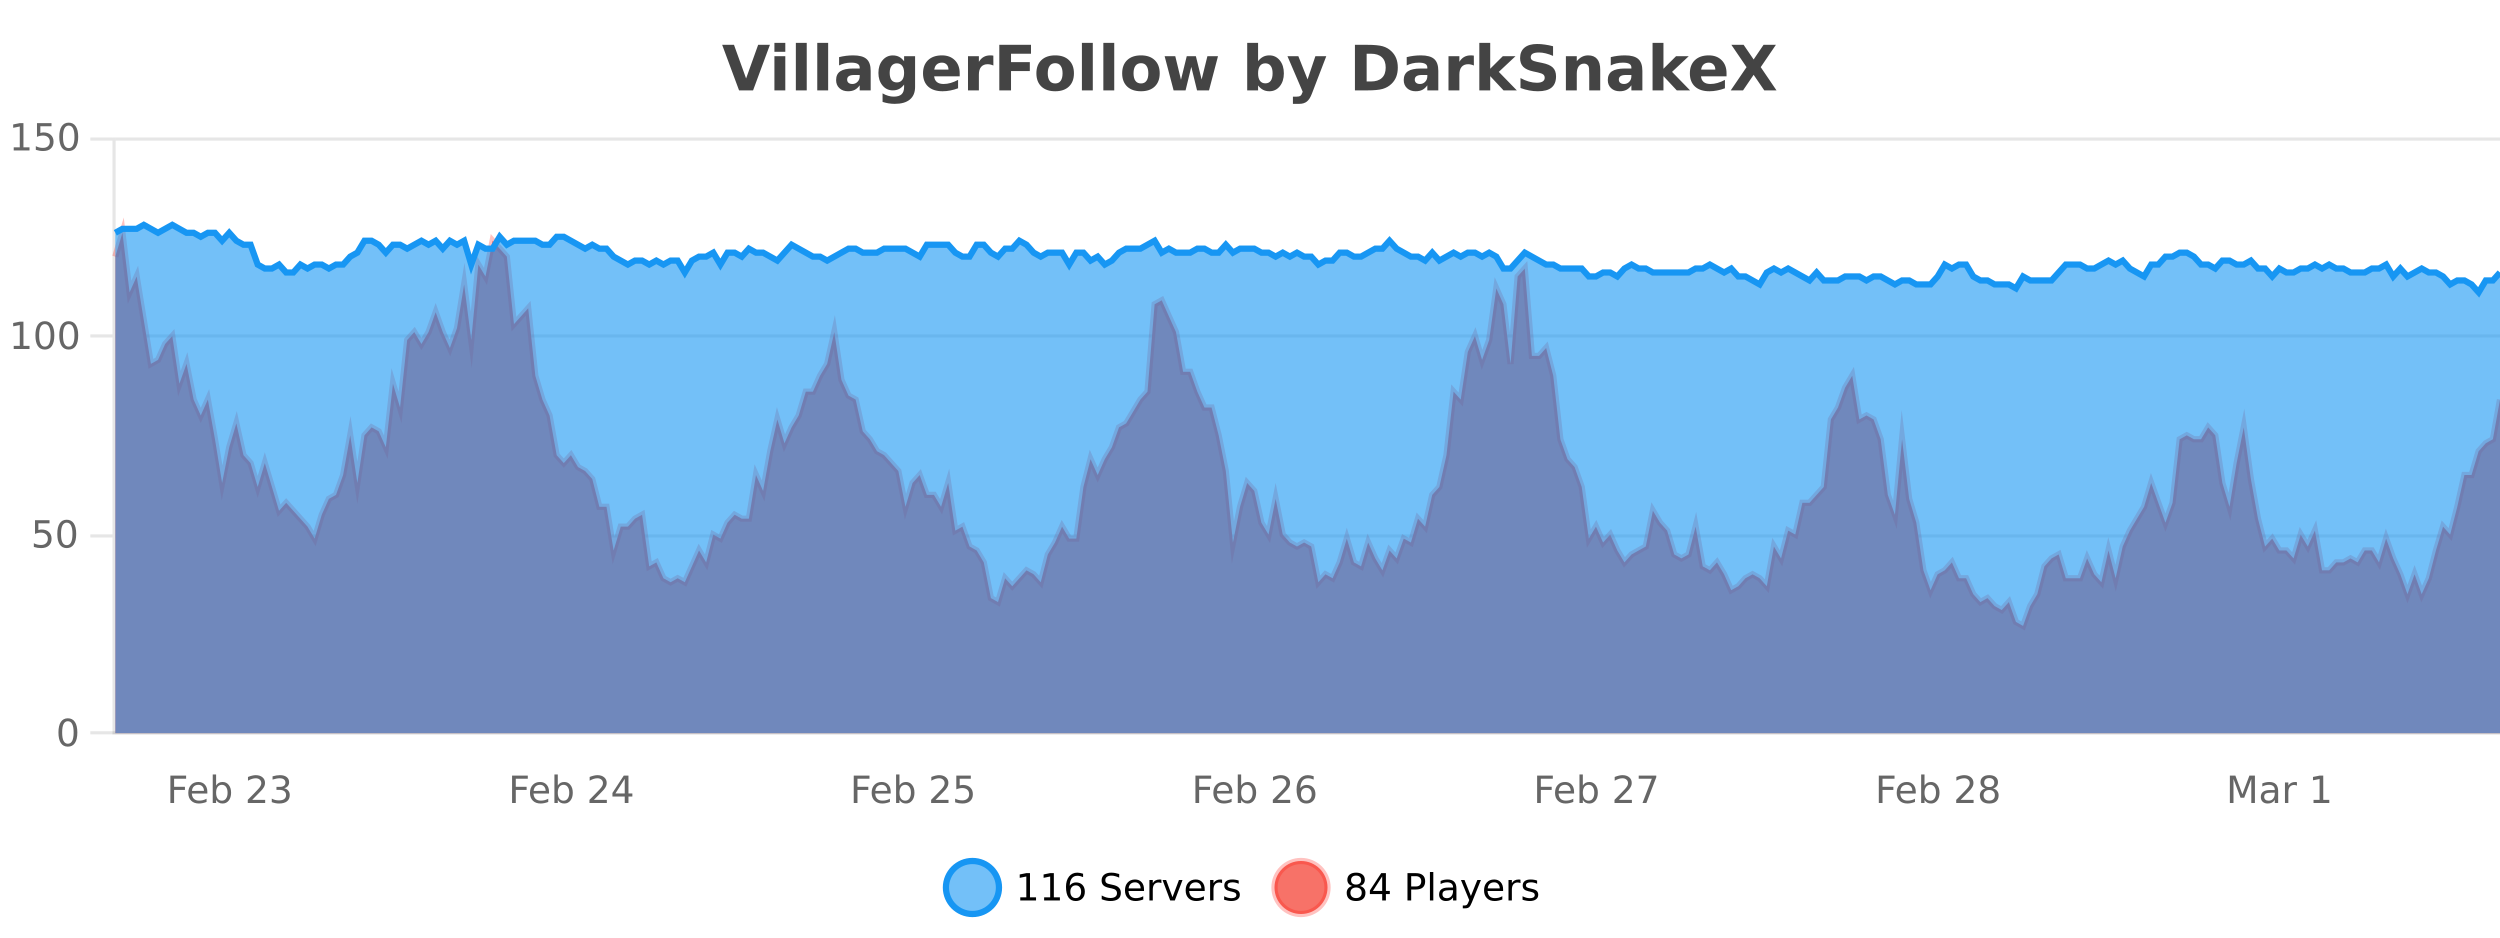 <?xml version="1.0" encoding="UTF-8"?>
<svg xmlns="http://www.w3.org/2000/svg" xmlns:xlink="http://www.w3.org/1999/xlink" width="800pt" height="300pt" viewBox="0 0 800 300" version="1.1">
<defs>
<clipPath id="clip1">
  <path d="M 274 263 L 348 263 L 348 300 L 274 300 Z M 274 263 "/>
</clipPath>
<clipPath id="clip2">
  <path d="M 379 263 L 454 263 L 454 300 L 379 300 Z M 379 263 "/>
</clipPath>
<clipPath id="clip3">
  <path d="M 36.906 74 L 800 74 L 800 234.602 L 36.906 234.602 Z M 36.906 74 "/>
</clipPath>
<clipPath id="clip4">
  <path d="M 35.906 46 L 800 46 L 800 229 L 35.906 229 Z M 35.906 46 "/>
</clipPath>
<clipPath id="clip5">
  <path d="M 36.906 71 L 800 71 L 800 234.602 L 36.906 234.602 Z M 36.906 71 "/>
</clipPath>
<clipPath id="clip6">
  <path d="M 35.906 43 L 800 43 L 800 122 L 35.906 122 Z M 35.906 43 "/>
</clipPath>
</defs>
<g id="surface804296">
<rect x="0" y="0" width="800" height="300" style="fill:rgb(100%,100%,100%);fill-opacity:1;stroke:none;"/>
<path style="fill:none;stroke-width:1;stroke-linecap:butt;stroke-linejoin:miter;stroke:rgb(0%,0%,0%);stroke-opacity:0.098;stroke-miterlimit:10;" d="M 37 234.5 L 800 234.5 "/>
<path style="fill:none;stroke-width:1;stroke-linecap:butt;stroke-linejoin:miter;stroke:rgb(0%,0%,0%);stroke-opacity:0.098;stroke-miterlimit:10;" d="M 28.906 234.5 L 36 234.5 "/>
<path style="fill:none;stroke-width:1;stroke-linecap:butt;stroke-linejoin:miter;stroke:rgb(0%,0%,0%);stroke-opacity:0.098;stroke-miterlimit:10;" d="M 37 171.5 L 800 171.5 "/>
<path style="fill:none;stroke-width:1;stroke-linecap:butt;stroke-linejoin:miter;stroke:rgb(0%,0%,0%);stroke-opacity:0.098;stroke-miterlimit:10;" d="M 28.906 171.5 L 36 171.5 "/>
<path style="fill:none;stroke-width:1;stroke-linecap:butt;stroke-linejoin:miter;stroke:rgb(0%,0%,0%);stroke-opacity:0.098;stroke-miterlimit:10;" d="M 37 107.5 L 800 107.5 "/>
<path style="fill:none;stroke-width:1;stroke-linecap:butt;stroke-linejoin:miter;stroke:rgb(0%,0%,0%);stroke-opacity:0.098;stroke-miterlimit:10;" d="M 28.906 107.5 L 36 107.5 "/>
<path style="fill:none;stroke-width:1;stroke-linecap:butt;stroke-linejoin:miter;stroke:rgb(0%,0%,0%);stroke-opacity:0.098;stroke-miterlimit:10;" d="M 37 44.5 L 800 44.5 "/>
<path style="fill:none;stroke-width:1;stroke-linecap:butt;stroke-linejoin:miter;stroke:rgb(0%,0%,0%);stroke-opacity:0.098;stroke-miterlimit:10;" d="M 28.906 44.5 L 36 44.5 "/>
<path style=" stroke:none;fill-rule:nonzero;fill:rgb(9.02%,58.824%,95.294%);fill-opacity:0.6;" d="M 319.672 284 C 319.672 288.688 315.871 292.484 311.188 292.484 C 306.5 292.484 302.699 288.688 302.699 284 C 302.699 279.312 306.5 275.516 311.188 275.516 C 315.871 275.516 319.672 279.312 319.672 284 Z M 319.672 284 "/>
<g clip-path="url(#clip1)" clip-rule="nonzero">
<path style="fill:none;stroke-width:2;stroke-linecap:butt;stroke-linejoin:miter;stroke:rgb(9.02%,58.824%,95.294%);stroke-opacity:1;stroke-miterlimit:10;" d="M 319.672 284 C 319.672 288.688 315.871 292.484 311.188 292.484 C 306.5 292.484 302.699 288.688 302.699 284 C 302.699 279.312 306.5 275.516 311.188 275.516 C 315.871 275.516 319.672 279.312 319.672 284 Z M 319.672 284 "/>
</g>
<path style=" stroke:none;fill-rule:nonzero;fill:rgb(0%,0%,0%);fill-opacity:1;" d="M 326.484 287.156 L 328.422 287.156 L 328.422 280.484 L 326.312 280.906 L 326.312 279.828 L 328.406 279.406 L 329.594 279.406 L 329.594 287.156 L 331.531 287.156 L 331.531 288.156 L 326.484 288.156 Z M 334.121 287.156 L 336.059 287.156 L 336.059 280.484 L 333.949 280.906 L 333.949 279.828 L 336.043 279.406 L 337.23 279.406 L 337.23 287.156 L 339.168 287.156 L 339.168 288.156 L 334.121 288.156 Z M 344.242 283.312 C 343.711 283.312 343.289 283.496 342.977 283.859 C 342.664 284.227 342.508 284.719 342.508 285.344 C 342.508 285.98 342.664 286.48 342.977 286.844 C 343.289 287.211 343.711 287.391 344.242 287.391 C 344.773 287.391 345.188 287.211 345.492 286.844 C 345.805 286.48 345.961 285.98 345.961 285.344 C 345.961 284.719 345.805 284.227 345.492 283.859 C 345.188 283.496 344.773 283.312 344.242 283.312 Z M 346.586 279.594 L 346.586 280.672 C 346.281 280.539 345.98 280.434 345.68 280.359 C 345.375 280.289 345.078 280.25 344.789 280.25 C 344.008 280.25 343.406 280.516 342.992 281.047 C 342.586 281.57 342.352 282.359 342.289 283.422 C 342.516 283.09 342.805 282.836 343.148 282.656 C 343.5 282.469 343.887 282.375 344.305 282.375 C 345.18 282.375 345.871 282.641 346.383 283.172 C 346.891 283.703 347.148 284.43 347.148 285.344 C 347.148 286.25 346.883 286.977 346.352 287.516 C 345.82 288.059 345.117 288.328 344.242 288.328 C 343.219 288.328 342.445 287.945 341.914 287.172 C 341.383 286.391 341.117 285.266 341.117 283.797 C 341.117 282.414 341.445 281.309 342.102 280.484 C 342.758 279.664 343.637 279.25 344.742 279.25 C 345.031 279.25 345.328 279.281 345.633 279.344 C 345.934 279.398 346.25 279.48 346.586 279.594 Z M 358.141 279.688 L 358.141 280.844 C 357.691 280.637 357.266 280.48 356.859 280.375 C 356.461 280.262 356.082 280.203 355.719 280.203 C 355.07 280.203 354.57 280.328 354.219 280.578 C 353.875 280.828 353.703 281.188 353.703 281.656 C 353.703 282.043 353.816 282.336 354.047 282.531 C 354.273 282.73 354.719 282.887 355.375 283 L 356.078 283.156 C 356.961 283.324 357.613 283.621 358.031 284.047 C 358.457 284.465 358.672 285.027 358.672 285.734 C 358.672 286.59 358.383 287.234 357.812 287.672 C 357.25 288.109 356.414 288.328 355.312 288.328 C 354.906 288.328 354.469 288.281 354 288.188 C 353.531 288.094 353.047 287.953 352.547 287.766 L 352.547 286.547 C 353.023 286.82 353.492 287.023 353.953 287.156 C 354.422 287.293 354.875 287.359 355.312 287.359 C 355.988 287.359 356.508 287.23 356.875 286.969 C 357.25 286.699 357.438 286.32 357.438 285.828 C 357.438 285.402 357.301 285.07 357.031 284.828 C 356.77 284.578 356.336 284.398 355.734 284.281 L 355.016 284.141 C 354.129 283.965 353.488 283.688 353.094 283.312 C 352.707 282.938 352.516 282.418 352.516 281.75 C 352.516 280.969 352.785 280.359 353.328 279.922 C 353.867 279.477 354.617 279.25 355.578 279.25 C 355.992 279.25 356.41 279.289 356.828 279.359 C 357.254 279.434 357.691 279.543 358.141 279.688 Z M 366.086 284.609 L 366.086 285.125 L 361.117 285.125 C 361.168 285.875 361.391 286.445 361.789 286.828 C 362.195 287.215 362.75 287.406 363.461 287.406 C 363.875 287.406 364.277 287.359 364.664 287.266 C 365.059 287.164 365.449 287.008 365.836 286.797 L 365.836 287.828 C 365.438 287.984 365.039 288.105 364.633 288.188 C 364.227 288.281 363.812 288.328 363.398 288.328 C 362.355 288.328 361.527 288.027 360.914 287.422 C 360.297 286.809 359.992 285.98 359.992 284.938 C 359.992 283.867 360.281 283.016 360.867 282.391 C 361.449 281.758 362.23 281.438 363.211 281.438 C 364.094 281.438 364.793 281.727 365.305 282.297 C 365.824 282.859 366.086 283.633 366.086 284.609 Z M 365.008 284.281 C 364.996 283.699 364.828 283.23 364.508 282.875 C 364.184 282.523 363.758 282.344 363.227 282.344 C 362.621 282.344 362.137 282.516 361.773 282.859 C 361.418 283.203 361.215 283.684 361.164 284.297 Z M 371.656 282.594 C 371.531 282.531 371.395 282.484 371.25 282.453 C 371.113 282.414 370.957 282.391 370.781 282.391 C 370.176 282.391 369.707 282.59 369.375 282.984 C 369.051 283.383 368.891 283.953 368.891 284.703 L 368.891 288.156 L 367.812 288.156 L 367.812 281.594 L 368.891 281.594 L 368.891 282.609 C 369.117 282.215 369.414 281.922 369.781 281.734 C 370.145 281.539 370.586 281.438 371.109 281.438 C 371.18 281.438 371.258 281.445 371.344 281.453 C 371.438 281.465 371.535 281.48 371.641 281.5 Z M 372.016 281.594 L 373.156 281.594 L 375.203 287.094 L 377.266 281.594 L 378.406 281.594 L 375.938 288.156 L 374.469 288.156 Z M 385.508 284.609 L 385.508 285.125 L 380.539 285.125 C 380.59 285.875 380.812 286.445 381.211 286.828 C 381.617 287.215 382.172 287.406 382.883 287.406 C 383.297 287.406 383.699 287.359 384.086 287.266 C 384.48 287.164 384.871 287.008 385.258 286.797 L 385.258 287.828 C 384.859 287.984 384.461 288.105 384.055 288.188 C 383.648 288.281 383.234 288.328 382.82 288.328 C 381.777 288.328 380.949 288.027 380.336 287.422 C 379.719 286.809 379.414 285.98 379.414 284.938 C 379.414 283.867 379.703 283.016 380.289 282.391 C 380.871 281.758 381.652 281.438 382.633 281.438 C 383.516 281.438 384.215 281.727 384.727 282.297 C 385.246 282.859 385.508 283.633 385.508 284.609 Z M 384.43 284.281 C 384.418 283.699 384.25 283.23 383.93 282.875 C 383.605 282.523 383.18 282.344 382.648 282.344 C 382.043 282.344 381.559 282.516 381.195 282.859 C 380.84 283.203 380.637 283.684 380.586 284.297 Z M 391.078 282.594 C 390.953 282.531 390.816 282.484 390.672 282.453 C 390.535 282.414 390.379 282.391 390.203 282.391 C 389.598 282.391 389.129 282.59 388.797 282.984 C 388.473 283.383 388.312 283.953 388.312 284.703 L 388.312 288.156 L 387.234 288.156 L 387.234 281.594 L 388.312 281.594 L 388.312 282.609 C 388.539 282.215 388.836 281.922 389.203 281.734 C 389.566 281.539 390.008 281.438 390.531 281.438 C 390.602 281.438 390.68 281.445 390.766 281.453 C 390.859 281.465 390.957 281.48 391.062 281.5 Z M 396.383 281.781 L 396.383 282.812 C 396.078 282.656 395.762 282.543 395.43 282.469 C 395.105 282.387 394.766 282.344 394.414 282.344 C 393.883 282.344 393.48 282.43 393.211 282.594 C 392.938 282.75 392.805 282.996 392.805 283.328 C 392.805 283.578 392.898 283.777 393.086 283.922 C 393.281 284.059 393.672 284.188 394.258 284.312 L 394.617 284.406 C 395.387 284.562 395.934 284.793 396.258 285.094 C 396.578 285.398 396.742 285.812 396.742 286.344 C 396.742 286.961 396.496 287.445 396.008 287.797 C 395.527 288.152 394.867 288.328 394.023 288.328 C 393.668 288.328 393.297 288.289 392.914 288.219 C 392.539 288.156 392.141 288.059 391.727 287.922 L 391.727 286.797 C 392.121 287.008 392.512 287.164 392.898 287.266 C 393.281 287.371 393.668 287.422 394.055 287.422 C 394.555 287.422 394.938 287.34 395.211 287.172 C 395.492 286.996 395.633 286.746 395.633 286.422 C 395.633 286.133 395.531 285.906 395.336 285.75 C 395.137 285.594 394.703 285.445 394.039 285.297 L 393.664 285.219 C 392.996 285.074 392.512 284.855 392.211 284.562 C 391.918 284.273 391.773 283.875 391.773 283.375 C 391.773 282.75 391.992 282.273 392.43 281.938 C 392.867 281.605 393.484 281.438 394.289 281.438 C 394.684 281.438 395.059 281.469 395.414 281.531 C 395.766 281.586 396.09 281.668 396.383 281.781 Z M 321.188 277.016 "/>
<path style=" stroke:none;fill-rule:nonzero;fill:rgb(96.863%,44.706%,40.784%);fill-opacity:1;" d="M 424.809 284 C 424.809 288.688 421.008 292.484 416.32 292.484 C 411.637 292.484 407.836 288.688 407.836 284 C 407.836 279.312 411.637 275.516 416.32 275.516 C 421.008 275.516 424.809 279.312 424.809 284 Z M 424.809 284 "/>
<g clip-path="url(#clip2)" clip-rule="nonzero">
<path style="fill:none;stroke-width:2;stroke-linecap:butt;stroke-linejoin:miter;stroke:rgb(100%,4.706%,0%);stroke-opacity:0.247;stroke-miterlimit:10;" d="M 424.809 284 C 424.809 288.688 421.008 292.484 416.32 292.484 C 411.637 292.484 407.836 288.688 407.836 284 C 407.836 279.312 411.637 275.516 416.32 275.516 C 421.008 275.516 424.809 279.312 424.809 284 Z M 424.809 284 "/>
</g>
<path style=" stroke:none;fill-rule:nonzero;fill:rgb(0%,0%,0%);fill-opacity:1;" d="M 433.945 284 C 433.383 284 432.938 284.152 432.617 284.453 C 432.293 284.758 432.133 285.168 432.133 285.688 C 432.133 286.219 432.293 286.637 432.617 286.938 C 432.938 287.242 433.383 287.391 433.945 287.391 C 434.508 287.391 434.949 287.242 435.273 286.938 C 435.594 286.637 435.758 286.219 435.758 285.688 C 435.758 285.168 435.594 284.758 435.273 284.453 C 434.961 284.152 434.516 284 433.945 284 Z M 432.758 283.5 C 432.258 283.375 431.859 283.141 431.57 282.797 C 431.289 282.445 431.148 282.016 431.148 281.516 C 431.148 280.82 431.398 280.266 431.898 279.859 C 432.398 279.453 433.078 279.25 433.945 279.25 C 434.82 279.25 435.5 279.453 435.992 279.859 C 436.492 280.266 436.742 280.82 436.742 281.516 C 436.742 282.016 436.602 282.445 436.32 282.797 C 436.039 283.141 435.641 283.375 435.133 283.5 C 435.703 283.637 436.148 283.898 436.461 284.281 C 436.781 284.668 436.945 285.137 436.945 285.688 C 436.945 286.543 436.684 287.199 436.164 287.656 C 435.652 288.105 434.914 288.328 433.945 288.328 C 432.984 288.328 432.246 288.105 431.727 287.656 C 431.203 287.199 430.945 286.543 430.945 285.688 C 430.945 285.137 431.105 284.668 431.43 284.281 C 431.75 283.898 432.195 283.637 432.758 283.5 Z M 432.336 281.625 C 432.336 282.086 432.477 282.438 432.758 282.688 C 433.039 282.938 433.434 283.062 433.945 283.062 C 434.453 283.062 434.852 282.938 435.133 282.688 C 435.422 282.438 435.57 282.086 435.57 281.625 C 435.57 281.18 435.422 280.828 435.133 280.578 C 434.852 280.32 434.453 280.188 433.945 280.188 C 433.434 280.188 433.039 280.32 432.758 280.578 C 432.477 280.828 432.336 281.18 432.336 281.625 Z M 442.301 280.438 L 439.316 285.109 L 442.301 285.109 Z M 441.988 279.406 L 443.488 279.406 L 443.488 285.109 L 444.738 285.109 L 444.738 286.094 L 443.488 286.094 L 443.488 288.156 L 442.301 288.156 L 442.301 286.094 L 438.363 286.094 L 438.363 284.953 Z M 451.578 280.375 L 451.578 283.672 L 453.062 283.672 C 453.613 283.672 454.039 283.531 454.344 283.25 C 454.645 282.961 454.797 282.547 454.797 282.016 C 454.797 281.496 454.645 281.094 454.344 280.812 C 454.039 280.523 453.613 280.375 453.062 280.375 Z M 450.391 279.406 L 453.062 279.406 C 454.051 279.406 454.797 279.633 455.297 280.078 C 455.797 280.516 456.047 281.164 456.047 282.016 C 456.047 282.883 455.797 283.539 455.297 283.984 C 454.797 284.422 454.051 284.641 453.062 284.641 L 451.578 284.641 L 451.578 288.156 L 450.391 288.156 Z M 457.578 279.031 L 458.656 279.031 L 458.656 288.156 L 457.578 288.156 Z M 463.898 284.859 C 463.031 284.859 462.43 284.961 462.086 285.156 C 461.75 285.355 461.586 285.695 461.586 286.172 C 461.586 286.559 461.711 286.867 461.961 287.094 C 462.219 287.312 462.562 287.422 462.992 287.422 C 463.594 287.422 464.074 287.215 464.43 286.797 C 464.793 286.371 464.977 285.805 464.977 285.094 L 464.977 284.859 Z M 466.055 284.406 L 466.055 288.156 L 464.977 288.156 L 464.977 287.156 C 464.727 287.555 464.418 287.852 464.055 288.047 C 463.688 288.234 463.242 288.328 462.711 288.328 C 462.031 288.328 461.496 288.141 461.102 287.766 C 460.703 287.383 460.508 286.875 460.508 286.25 C 460.508 285.512 460.75 284.953 461.242 284.578 C 461.742 284.203 462.48 284.016 463.461 284.016 L 464.977 284.016 L 464.977 283.906 C 464.977 283.406 464.809 283.023 464.477 282.75 C 464.152 282.48 463.699 282.344 463.117 282.344 C 462.742 282.344 462.371 282.391 462.008 282.484 C 461.652 282.578 461.312 282.715 460.992 282.891 L 460.992 281.891 C 461.387 281.734 461.766 281.621 462.133 281.547 C 462.508 281.477 462.871 281.438 463.227 281.438 C 464.172 281.438 464.883 281.684 465.352 282.172 C 465.82 282.664 466.055 283.406 466.055 284.406 Z M 471 288.766 C 470.695 289.547 470.398 290.055 470.109 290.297 C 469.816 290.535 469.43 290.656 468.953 290.656 L 468.094 290.656 L 468.094 289.75 L 468.719 289.75 C 469.02 289.75 469.25 289.676 469.406 289.531 C 469.57 289.395 469.754 289.066 469.953 288.547 L 470.156 288.047 L 467.5 281.594 L 468.641 281.594 L 470.688 286.719 L 472.75 281.594 L 473.891 281.594 Z M 480.992 284.609 L 480.992 285.125 L 476.023 285.125 C 476.074 285.875 476.297 286.445 476.695 286.828 C 477.102 287.215 477.656 287.406 478.367 287.406 C 478.781 287.406 479.184 287.359 479.57 287.266 C 479.965 287.164 480.355 287.008 480.742 286.797 L 480.742 287.828 C 480.344 287.984 479.945 288.105 479.539 288.188 C 479.133 288.281 478.719 288.328 478.305 288.328 C 477.262 288.328 476.434 288.027 475.82 287.422 C 475.203 286.809 474.898 285.98 474.898 284.938 C 474.898 283.867 475.188 283.016 475.773 282.391 C 476.355 281.758 477.137 281.438 478.117 281.438 C 479 281.438 479.699 281.727 480.211 282.297 C 480.73 282.859 480.992 283.633 480.992 284.609 Z M 479.914 284.281 C 479.902 283.699 479.734 283.23 479.414 282.875 C 479.09 282.523 478.664 282.344 478.133 282.344 C 477.527 282.344 477.043 282.516 476.68 282.859 C 476.324 283.203 476.121 283.684 476.07 284.297 Z M 486.562 282.594 C 486.438 282.531 486.301 282.484 486.156 282.453 C 486.02 282.414 485.863 282.391 485.688 282.391 C 485.082 282.391 484.613 282.59 484.281 282.984 C 483.957 283.383 483.797 283.953 483.797 284.703 L 483.797 288.156 L 482.719 288.156 L 482.719 281.594 L 483.797 281.594 L 483.797 282.609 C 484.023 282.215 484.32 281.922 484.688 281.734 C 485.051 281.539 485.492 281.438 486.016 281.438 C 486.086 281.438 486.164 281.445 486.25 281.453 C 486.344 281.465 486.441 281.48 486.547 281.5 Z M 491.875 281.781 L 491.875 282.812 C 491.57 282.656 491.254 282.543 490.922 282.469 C 490.598 282.387 490.258 282.344 489.906 282.344 C 489.375 282.344 488.973 282.43 488.703 282.594 C 488.43 282.75 488.297 282.996 488.297 283.328 C 488.297 283.578 488.391 283.777 488.578 283.922 C 488.773 284.059 489.164 284.188 489.75 284.312 L 490.109 284.406 C 490.879 284.562 491.426 284.793 491.75 285.094 C 492.07 285.398 492.234 285.812 492.234 286.344 C 492.234 286.961 491.988 287.445 491.5 287.797 C 491.02 288.152 490.359 288.328 489.516 288.328 C 489.16 288.328 488.789 288.289 488.406 288.219 C 488.031 288.156 487.633 288.059 487.219 287.922 L 487.219 286.797 C 487.613 287.008 488.004 287.164 488.391 287.266 C 488.773 287.371 489.16 287.422 489.547 287.422 C 490.047 287.422 490.43 287.34 490.703 287.172 C 490.984 286.996 491.125 286.746 491.125 286.422 C 491.125 286.133 491.023 285.906 490.828 285.75 C 490.629 285.594 490.195 285.445 489.531 285.297 L 489.156 285.219 C 488.488 285.074 488.004 284.855 487.703 284.562 C 487.41 284.273 487.266 283.875 487.266 283.375 C 487.266 282.75 487.484 282.273 487.922 281.938 C 488.359 281.605 488.977 281.438 489.781 281.438 C 490.176 281.438 490.551 281.469 490.906 281.531 C 491.258 281.586 491.582 281.668 491.875 281.781 Z M 426.32 277.016 "/>
<path style=" stroke:none;fill-rule:nonzero;fill:rgb(26.667%,26.667%,26.667%);fill-opacity:1;" d="M 231.094 14.344 L 234.875 14.344 L 238.75 25.109 L 242.609 14.344 L 246.375 14.344 L 240.984 28.922 L 236.5 28.922 Z M 247.812 17.984 L 251.297 17.984 L 251.297 28.922 L 247.812 28.922 Z M 247.812 13.719 L 251.297 13.719 L 251.297 16.578 L 247.812 16.578 Z M 254.672 13.719 L 258.156 13.719 L 258.156 28.922 L 254.672 28.922 Z M 261.523 13.719 L 265.008 13.719 L 265.008 28.922 L 261.523 28.922 Z M 273.273 24 C 272.543 24 271.996 24.125 271.633 24.375 C 271.266 24.617 271.086 24.98 271.086 25.469 C 271.086 25.906 271.23 26.25 271.523 26.5 C 271.824 26.75 272.234 26.875 272.758 26.875 C 273.414 26.875 273.965 26.641 274.414 26.172 C 274.871 25.703 275.102 25.117 275.102 24.406 L 275.102 24 Z M 278.617 22.688 L 278.617 28.922 L 275.102 28.922 L 275.102 27.297 C 274.633 27.965 274.102 28.449 273.508 28.75 C 272.922 29.051 272.211 29.203 271.367 29.203 C 270.242 29.203 269.324 28.875 268.617 28.219 C 267.906 27.555 267.555 26.695 267.555 25.641 C 267.555 24.359 267.992 23.422 268.867 22.828 C 269.75 22.227 271.141 21.922 273.039 21.922 L 275.102 21.922 L 275.102 21.641 C 275.102 21.09 274.883 20.688 274.445 20.438 C 274.008 20.18 273.324 20.047 272.398 20.047 C 271.648 20.047 270.949 20.125 270.305 20.281 C 269.656 20.43 269.059 20.648 268.508 20.938 L 268.508 18.281 C 269.258 18.094 270.008 17.953 270.758 17.859 C 271.516 17.766 272.277 17.719 273.039 17.719 C 275.008 17.719 276.43 18.109 277.305 18.891 C 278.18 19.664 278.617 20.93 278.617 22.688 Z M 289.312 27.062 C 288.832 27.699 288.301 28.168 287.719 28.469 C 287.133 28.773 286.461 28.922 285.703 28.922 C 284.367 28.922 283.266 28.398 282.391 27.344 C 281.523 26.293 281.094 24.953 281.094 23.328 C 281.094 21.695 281.523 20.355 282.391 19.312 C 283.266 18.262 284.367 17.734 285.703 17.734 C 286.461 17.734 287.133 17.887 287.719 18.188 C 288.301 18.492 288.832 18.965 289.312 19.609 L 289.312 17.984 L 292.828 17.984 L 292.828 27.812 C 292.828 29.57 292.27 30.914 291.156 31.844 C 290.051 32.77 288.441 33.234 286.328 33.234 C 285.648 33.234 284.988 33.18 284.344 33.078 C 283.707 32.973 283.066 32.816 282.422 32.609 L 282.422 29.875 C 283.035 30.227 283.633 30.488 284.219 30.656 C 284.801 30.832 285.391 30.922 285.984 30.922 C 287.129 30.922 287.969 30.672 288.5 30.172 C 289.039 29.672 289.312 28.887 289.312 27.812 Z M 287 20.266 C 286.281 20.266 285.719 20.531 285.312 21.062 C 284.906 21.594 284.703 22.352 284.703 23.328 C 284.703 24.328 284.895 25.09 285.281 25.609 C 285.676 26.121 286.25 26.375 287 26.375 C 287.727 26.375 288.297 26.109 288.703 25.578 C 289.109 25.047 289.312 24.297 289.312 23.328 C 289.312 22.352 289.109 21.594 288.703 21.062 C 288.297 20.531 287.727 20.266 287 20.266 Z M 307.102 23.422 L 307.102 24.422 L 298.93 24.422 C 299.012 25.246 299.309 25.859 299.82 26.266 C 300.328 26.672 301.039 26.875 301.945 26.875 C 302.684 26.875 303.438 26.766 304.211 26.547 C 304.98 26.328 305.773 26 306.586 25.562 L 306.586 28.25 C 305.762 28.562 304.934 28.797 304.102 28.953 C 303.277 29.117 302.453 29.203 301.633 29.203 C 299.652 29.203 298.109 28.703 297.008 27.703 C 295.914 26.695 295.367 25.281 295.367 23.469 C 295.367 21.68 295.902 20.273 296.977 19.25 C 298.059 18.23 299.543 17.719 301.43 17.719 C 303.148 17.719 304.523 18.242 305.555 19.281 C 306.586 20.312 307.102 21.695 307.102 23.422 Z M 303.508 22.266 C 303.508 21.602 303.312 21.062 302.93 20.656 C 302.543 20.25 302.039 20.047 301.414 20.047 C 300.734 20.047 300.184 20.242 299.758 20.625 C 299.34 21 299.078 21.547 298.977 22.266 Z M 317.883 20.969 C 317.57 20.824 317.262 20.719 316.961 20.656 C 316.656 20.586 316.355 20.547 316.055 20.547 C 315.148 20.547 314.449 20.836 313.961 21.406 C 313.48 21.98 313.242 22.805 313.242 23.875 L 313.242 28.922 L 309.758 28.922 L 309.758 17.984 L 313.242 17.984 L 313.242 19.781 C 313.688 19.062 314.203 18.543 314.789 18.219 C 315.371 17.887 316.07 17.719 316.883 17.719 C 317.008 17.719 317.137 17.727 317.273 17.734 C 317.406 17.746 317.605 17.766 317.867 17.797 Z M 319.777 14.344 L 329.918 14.344 L 329.918 17.188 L 323.527 17.188 L 323.527 19.891 L 329.543 19.891 L 329.543 22.734 L 323.527 22.734 L 323.527 28.922 L 319.777 28.922 Z M 337.676 20.219 C 336.895 20.219 336.301 20.5 335.895 21.062 C 335.488 21.617 335.285 22.418 335.285 23.469 C 335.285 24.512 335.488 25.312 335.895 25.875 C 336.301 26.43 336.895 26.703 337.676 26.703 C 338.434 26.703 339.012 26.43 339.41 25.875 C 339.816 25.312 340.02 24.512 340.02 23.469 C 340.02 22.418 339.816 21.617 339.41 21.062 C 339.012 20.5 338.434 20.219 337.676 20.219 Z M 337.676 17.719 C 339.551 17.719 341.012 18.23 342.066 19.25 C 343.129 20.262 343.66 21.668 343.66 23.469 C 343.66 25.262 343.129 26.668 342.066 27.688 C 341.012 28.699 339.551 29.203 337.676 29.203 C 335.777 29.203 334.301 28.699 333.238 27.688 C 332.176 26.668 331.645 25.262 331.645 23.469 C 331.645 21.668 332.176 20.262 333.238 19.25 C 334.301 18.23 335.777 17.719 337.676 17.719 Z M 346.211 13.719 L 349.695 13.719 L 349.695 28.922 L 346.211 28.922 Z M 353.07 13.719 L 356.555 13.719 L 356.555 28.922 L 353.07 28.922 Z M 365.125 20.219 C 364.344 20.219 363.75 20.5 363.344 21.062 C 362.938 21.617 362.734 22.418 362.734 23.469 C 362.734 24.512 362.938 25.312 363.344 25.875 C 363.75 26.43 364.344 26.703 365.125 26.703 C 365.883 26.703 366.461 26.43 366.859 25.875 C 367.266 25.312 367.469 24.512 367.469 23.469 C 367.469 22.418 367.266 21.617 366.859 21.062 C 366.461 20.5 365.883 20.219 365.125 20.219 Z M 365.125 17.719 C 367 17.719 368.461 18.23 369.516 19.25 C 370.578 20.262 371.109 21.668 371.109 23.469 C 371.109 25.262 370.578 26.668 369.516 27.688 C 368.461 28.699 367 29.203 365.125 29.203 C 363.227 29.203 361.75 28.699 360.688 27.688 C 359.625 26.668 359.094 25.262 359.094 23.469 C 359.094 21.668 359.625 20.262 360.688 19.25 C 361.75 18.23 363.227 17.719 365.125 17.719 Z M 372.68 17.984 L 376.086 17.984 L 377.914 25.516 L 379.758 17.984 L 382.68 17.984 L 384.523 25.438 L 386.367 17.984 L 389.758 17.984 L 386.883 28.922 L 383.055 28.922 L 381.211 21.406 L 379.383 28.922 L 375.555 28.922 Z M 404.914 26.672 C 405.664 26.672 406.234 26.402 406.633 25.859 C 407.027 25.309 407.227 24.512 407.227 23.469 C 407.227 22.43 407.027 21.637 406.633 21.094 C 406.234 20.543 405.664 20.266 404.914 20.266 C 404.164 20.266 403.586 20.543 403.18 21.094 C 402.781 21.637 402.586 22.43 402.586 23.469 C 402.586 24.5 402.781 25.293 403.18 25.844 C 403.586 26.398 404.164 26.672 404.914 26.672 Z M 402.586 19.578 C 403.074 18.945 403.609 18.477 404.195 18.172 C 404.777 17.871 405.449 17.719 406.211 17.719 C 407.562 17.719 408.672 18.258 409.539 19.328 C 410.402 20.402 410.836 21.781 410.836 23.469 C 410.836 25.148 410.402 26.523 409.539 27.594 C 408.672 28.668 407.562 29.203 406.211 29.203 C 405.449 29.203 404.777 29.051 404.195 28.75 C 403.609 28.449 403.074 27.98 402.586 27.344 L 402.586 28.922 L 399.102 28.922 L 399.102 13.719 L 402.586 13.719 Z M 411.984 17.984 L 415.469 17.984 L 418.422 25.406 L 420.922 17.984 L 424.406 17.984 L 419.812 29.953 C 419.352 31.172 418.812 32.02 418.188 32.5 C 417.57 32.988 416.766 33.234 415.766 33.234 L 413.734 33.234 L 413.734 30.938 L 414.828 30.938 C 415.422 30.938 415.852 30.844 416.125 30.656 C 416.395 30.469 416.602 30.129 416.75 29.641 L 416.859 29.344 Z M 437.328 17.188 L 437.328 26.078 L 438.672 26.078 C 440.211 26.078 441.391 25.699 442.203 24.938 C 443.016 24.18 443.422 23.07 443.422 21.609 C 443.422 20.172 443.016 19.078 442.203 18.328 C 441.398 17.57 440.223 17.188 438.672 17.188 Z M 433.578 14.344 L 437.531 14.344 C 439.75 14.344 441.398 14.5 442.484 14.812 C 443.566 15.125 444.492 15.664 445.266 16.422 C 445.953 17.078 446.461 17.84 446.797 18.703 C 447.129 19.559 447.297 20.527 447.297 21.609 C 447.297 22.715 447.129 23.699 446.797 24.562 C 446.461 25.43 445.953 26.188 445.266 26.844 C 444.484 27.594 443.547 28.133 442.453 28.453 C 441.359 28.766 439.719 28.922 437.531 28.922 L 433.578 28.922 Z M 454.914 24 C 454.184 24 453.637 24.125 453.273 24.375 C 452.906 24.617 452.727 24.98 452.727 25.469 C 452.727 25.906 452.871 26.25 453.164 26.5 C 453.465 26.75 453.875 26.875 454.398 26.875 C 455.055 26.875 455.605 26.641 456.055 26.172 C 456.512 25.703 456.742 25.117 456.742 24.406 L 456.742 24 Z M 460.258 22.688 L 460.258 28.922 L 456.742 28.922 L 456.742 27.297 C 456.273 27.965 455.742 28.449 455.148 28.75 C 454.562 29.051 453.852 29.203 453.008 29.203 C 451.883 29.203 450.965 28.875 450.258 28.219 C 449.547 27.555 449.195 26.695 449.195 25.641 C 449.195 24.359 449.633 23.422 450.508 22.828 C 451.391 22.227 452.781 21.922 454.68 21.922 L 456.742 21.922 L 456.742 21.641 C 456.742 21.09 456.523 20.688 456.086 20.438 C 455.648 20.18 454.965 20.047 454.039 20.047 C 453.289 20.047 452.59 20.125 451.945 20.281 C 451.297 20.43 450.699 20.648 450.148 20.938 L 450.148 18.281 C 450.898 18.094 451.648 17.953 452.398 17.859 C 453.156 17.766 453.918 17.719 454.68 17.719 C 456.648 17.719 458.07 18.109 458.945 18.891 C 459.82 19.664 460.258 20.93 460.258 22.688 Z M 471.641 20.969 C 471.328 20.824 471.02 20.719 470.719 20.656 C 470.414 20.586 470.113 20.547 469.812 20.547 C 468.906 20.547 468.207 20.836 467.719 21.406 C 467.238 21.98 467 22.805 467 23.875 L 467 28.922 L 463.516 28.922 L 463.516 17.984 L 467 17.984 L 467 19.781 C 467.445 19.062 467.961 18.543 468.547 18.219 C 469.129 17.887 469.828 17.719 470.641 17.719 C 470.766 17.719 470.895 17.727 471.031 17.734 C 471.164 17.746 471.363 17.766 471.625 17.797 Z M 473.383 13.719 L 476.867 13.719 L 476.867 22 L 480.898 17.984 L 484.961 17.984 L 479.617 23 L 485.383 28.922 L 481.133 28.922 L 476.867 24.359 L 476.867 28.922 L 473.383 28.922 Z M 496.977 14.797 L 496.977 17.891 C 496.172 17.527 495.391 17.258 494.633 17.078 C 493.871 16.891 493.152 16.797 492.477 16.797 C 491.578 16.797 490.914 16.922 490.477 17.172 C 490.047 17.422 489.836 17.809 489.836 18.328 C 489.836 18.715 489.98 19.016 490.273 19.234 C 490.562 19.453 491.09 19.641 491.852 19.797 L 493.445 20.125 C 495.07 20.449 496.219 20.945 496.898 21.609 C 497.586 22.277 497.93 23.219 497.93 24.438 C 497.93 26.043 497.449 27.242 496.492 28.031 C 495.543 28.812 494.09 29.203 492.133 29.203 C 491.203 29.203 490.273 29.113 489.336 28.938 C 488.406 28.762 487.48 28.5 486.555 28.156 L 486.555 24.984 C 487.48 25.484 488.375 25.859 489.242 26.109 C 490.117 26.359 490.961 26.484 491.773 26.484 C 492.594 26.484 493.219 26.352 493.648 26.078 C 494.086 25.797 494.305 25.402 494.305 24.891 C 494.305 24.445 494.152 24.094 493.852 23.844 C 493.559 23.594 492.969 23.371 492.086 23.172 L 490.633 22.859 C 489.172 22.547 488.105 22.055 487.43 21.375 C 486.762 20.688 486.43 19.762 486.43 18.594 C 486.43 17.148 486.898 16.031 487.836 15.25 C 488.773 14.469 490.121 14.078 491.883 14.078 C 492.684 14.078 493.508 14.141 494.352 14.266 C 495.195 14.383 496.07 14.559 496.977 14.797 Z M 512.07 22.266 L 512.07 28.922 L 508.555 28.922 L 508.555 23.828 C 508.555 22.883 508.531 22.23 508.492 21.875 C 508.449 21.512 508.375 21.246 508.273 21.078 C 508.137 20.852 507.949 20.672 507.711 20.547 C 507.48 20.422 507.215 20.359 506.914 20.359 C 506.184 20.359 505.609 20.641 505.195 21.203 C 504.777 21.766 504.57 22.547 504.57 23.547 L 504.57 28.922 L 501.086 28.922 L 501.086 17.984 L 504.57 17.984 L 504.57 19.578 C 505.102 18.945 505.664 18.477 506.258 18.172 C 506.852 17.871 507.5 17.719 508.211 17.719 C 509.48 17.719 510.438 18.109 511.086 18.891 C 511.742 19.664 512.07 20.789 512.07 22.266 Z M 520.215 24 C 519.484 24 518.938 24.125 518.574 24.375 C 518.207 24.617 518.027 24.98 518.027 25.469 C 518.027 25.906 518.172 26.25 518.465 26.5 C 518.766 26.75 519.176 26.875 519.699 26.875 C 520.355 26.875 520.906 26.641 521.355 26.172 C 521.812 25.703 522.043 25.117 522.043 24.406 L 522.043 24 Z M 525.559 22.688 L 525.559 28.922 L 522.043 28.922 L 522.043 27.297 C 521.574 27.965 521.043 28.449 520.449 28.75 C 519.863 29.051 519.152 29.203 518.309 29.203 C 517.184 29.203 516.266 28.875 515.559 28.219 C 514.848 27.555 514.496 26.695 514.496 25.641 C 514.496 24.359 514.934 23.422 515.809 22.828 C 516.691 22.227 518.082 21.922 519.98 21.922 L 522.043 21.922 L 522.043 21.641 C 522.043 21.09 521.824 20.688 521.387 20.438 C 520.949 20.18 520.266 20.047 519.34 20.047 C 518.59 20.047 517.891 20.125 517.246 20.281 C 516.598 20.43 516 20.648 515.449 20.938 L 515.449 18.281 C 516.199 18.094 516.949 17.953 517.699 17.859 C 518.457 17.766 519.219 17.719 519.98 17.719 C 521.949 17.719 523.371 18.109 524.246 18.891 C 525.121 19.664 525.559 20.93 525.559 22.688 Z M 528.82 13.719 L 532.305 13.719 L 532.305 22 L 536.336 17.984 L 540.398 17.984 L 535.055 23 L 540.82 28.922 L 536.57 28.922 L 532.305 24.359 L 532.305 28.922 L 528.82 28.922 Z M 552.492 23.422 L 552.492 24.422 L 544.32 24.422 C 544.402 25.246 544.699 25.859 545.211 26.266 C 545.719 26.672 546.43 26.875 547.336 26.875 C 548.074 26.875 548.828 26.766 549.602 26.547 C 550.371 26.328 551.164 26 551.977 25.562 L 551.977 28.25 C 551.152 28.562 550.324 28.797 549.492 28.953 C 548.668 29.117 547.844 29.203 547.023 29.203 C 545.043 29.203 543.5 28.703 542.398 27.703 C 541.305 26.695 540.758 25.281 540.758 23.469 C 540.758 21.68 541.293 20.273 542.367 19.25 C 543.449 18.23 544.934 17.719 546.82 17.719 C 548.539 17.719 549.914 18.242 550.945 19.281 C 551.977 20.312 552.492 21.695 552.492 23.422 Z M 548.898 22.266 C 548.898 21.602 548.703 21.062 548.32 20.656 C 547.934 20.25 547.43 20.047 546.805 20.047 C 546.125 20.047 545.574 20.242 545.148 20.625 C 544.73 21 544.469 21.547 544.367 22.266 Z M 563.43 21.484 L 568.477 28.922 L 564.57 28.922 L 561.164 23.938 L 557.773 28.922 L 553.836 28.922 L 558.898 21.484 L 554.039 14.344 L 557.961 14.344 L 561.164 19.031 L 564.336 14.344 L 568.289 14.344 Z M 231 10.359 "/>
<path style="fill:none;stroke-width:1;stroke-linecap:butt;stroke-linejoin:miter;stroke:rgb(0%,0%,0%);stroke-opacity:0.098;stroke-miterlimit:10;" d="M 36 234.5 L 801 234.5 "/>
<path style=" stroke:none;fill-rule:nonzero;fill:rgb(40%,40%,40%);fill-opacity:1;" d="M 54.523 248.203 L 59.555 248.203 L 59.555 249.203 L 55.711 249.203 L 55.711 251.781 L 59.18 251.781 L 59.18 252.781 L 55.711 252.781 L 55.711 256.953 L 54.523 256.953 Z M 66.348 253.406 L 66.348 253.922 L 61.379 253.922 C 61.43 254.672 61.652 255.242 62.051 255.625 C 62.457 256.012 63.012 256.203 63.723 256.203 C 64.137 256.203 64.539 256.156 64.926 256.062 C 65.32 255.961 65.711 255.805 66.098 255.594 L 66.098 256.625 C 65.699 256.781 65.301 256.902 64.895 256.984 C 64.488 257.078 64.074 257.125 63.66 257.125 C 62.617 257.125 61.789 256.824 61.176 256.219 C 60.559 255.605 60.254 254.777 60.254 253.734 C 60.254 252.664 60.543 251.812 61.129 251.188 C 61.711 250.555 62.492 250.234 63.473 250.234 C 64.355 250.234 65.055 250.523 65.566 251.094 C 66.086 251.656 66.348 252.43 66.348 253.406 Z M 65.27 253.078 C 65.258 252.496 65.09 252.027 64.77 251.672 C 64.445 251.32 64.02 251.141 63.488 251.141 C 62.883 251.141 62.398 251.312 62.035 251.656 C 61.68 252 61.477 252.48 61.426 253.094 Z M 72.824 253.672 C 72.824 252.883 72.656 252.262 72.324 251.812 C 72 251.367 71.559 251.141 70.996 251.141 C 70.422 251.141 69.969 251.367 69.637 251.812 C 69.312 252.262 69.152 252.883 69.152 253.672 C 69.152 254.465 69.312 255.09 69.637 255.547 C 69.969 255.996 70.422 256.219 70.996 256.219 C 71.559 256.219 72 255.996 72.324 255.547 C 72.656 255.09 72.824 254.465 72.824 253.672 Z M 69.152 251.391 C 69.379 250.996 69.668 250.703 70.012 250.516 C 70.355 250.328 70.766 250.234 71.246 250.234 C 72.047 250.234 72.699 250.555 73.199 251.188 C 73.699 251.812 73.949 252.641 73.949 253.672 C 73.949 254.703 73.699 255.539 73.199 256.172 C 72.699 256.809 72.047 257.125 71.246 257.125 C 70.766 257.125 70.355 257.031 70.012 256.844 C 69.668 256.648 69.379 256.355 69.152 255.969 L 69.152 256.953 L 68.074 256.953 L 68.074 247.828 L 69.152 247.828 Z M 80.711 255.953 L 84.852 255.953 L 84.852 256.953 L 79.289 256.953 L 79.289 255.953 C 79.734 255.496 80.344 254.875 81.117 254.094 C 81.898 253.305 82.387 252.793 82.586 252.562 C 82.969 252.148 83.234 251.793 83.383 251.5 C 83.539 251.199 83.617 250.906 83.617 250.625 C 83.617 250.156 83.449 249.777 83.117 249.484 C 82.793 249.195 82.371 249.047 81.852 249.047 C 81.477 249.047 81.078 249.109 80.664 249.234 C 80.258 249.359 79.82 249.559 79.352 249.828 L 79.352 248.625 C 79.828 248.438 80.273 248.297 80.68 248.203 C 81.094 248.102 81.477 248.047 81.82 248.047 C 82.727 248.047 83.449 248.277 83.992 248.734 C 84.531 249.184 84.805 249.789 84.805 250.547 C 84.805 250.902 84.734 251.242 84.602 251.562 C 84.465 251.887 84.219 252.266 83.867 252.703 C 83.762 252.82 83.449 253.148 82.93 253.688 C 82.406 254.23 81.668 254.984 80.711 255.953 Z M 90.922 252.234 C 91.484 252.359 91.922 252.617 92.234 253 C 92.555 253.375 92.719 253.844 92.719 254.406 C 92.719 255.273 92.422 255.945 91.828 256.422 C 91.234 256.891 90.391 257.125 89.297 257.125 C 88.93 257.125 88.551 257.086 88.156 257.016 C 87.77 256.945 87.375 256.836 86.969 256.688 L 86.969 255.547 C 87.289 255.734 87.645 255.883 88.031 255.984 C 88.426 256.078 88.836 256.125 89.266 256.125 C 90.004 256.125 90.566 255.98 90.953 255.688 C 91.348 255.398 91.547 254.969 91.547 254.406 C 91.547 253.898 91.363 253.496 91 253.203 C 90.633 252.914 90.133 252.766 89.5 252.766 L 88.469 252.766 L 88.469 251.797 L 89.547 251.797 C 90.117 251.797 90.562 251.684 90.875 251.453 C 91.188 251.215 91.344 250.875 91.344 250.438 C 91.344 249.992 91.18 249.648 90.859 249.406 C 90.547 249.168 90.094 249.047 89.5 249.047 C 89.164 249.047 88.812 249.086 88.438 249.156 C 88.07 249.219 87.664 249.324 87.219 249.469 L 87.219 248.422 C 87.676 248.297 88.098 248.203 88.484 248.141 C 88.879 248.078 89.25 248.047 89.594 248.047 C 90.5 248.047 91.211 248.25 91.734 248.656 C 92.254 249.062 92.516 249.617 92.516 250.312 C 92.516 250.805 92.375 251.215 92.094 251.547 C 91.82 251.883 91.43 252.109 90.922 252.234 Z M 53.352 245.816 "/>
<path style=" stroke:none;fill-rule:nonzero;fill:rgb(40%,40%,40%);fill-opacity:1;" d="M 163.863 248.203 L 168.895 248.203 L 168.895 249.203 L 165.051 249.203 L 165.051 251.781 L 168.52 251.781 L 168.52 252.781 L 165.051 252.781 L 165.051 256.953 L 163.863 256.953 Z M 175.688 253.406 L 175.688 253.922 L 170.719 253.922 C 170.77 254.672 170.992 255.242 171.391 255.625 C 171.797 256.012 172.352 256.203 173.062 256.203 C 173.477 256.203 173.879 256.156 174.266 256.062 C 174.66 255.961 175.051 255.805 175.438 255.594 L 175.438 256.625 C 175.039 256.781 174.641 256.902 174.234 256.984 C 173.828 257.078 173.414 257.125 173 257.125 C 171.957 257.125 171.129 256.824 170.516 256.219 C 169.898 255.605 169.594 254.777 169.594 253.734 C 169.594 252.664 169.883 251.812 170.469 251.188 C 171.051 250.555 171.832 250.234 172.812 250.234 C 173.695 250.234 174.395 250.523 174.906 251.094 C 175.426 251.656 175.688 252.43 175.688 253.406 Z M 174.609 253.078 C 174.598 252.496 174.43 252.027 174.109 251.672 C 173.785 251.32 173.359 251.141 172.828 251.141 C 172.223 251.141 171.738 251.312 171.375 251.656 C 171.02 252 170.816 252.48 170.766 253.094 Z M 182.164 253.672 C 182.164 252.883 181.996 252.262 181.664 251.812 C 181.34 251.367 180.898 251.141 180.336 251.141 C 179.762 251.141 179.309 251.367 178.977 251.812 C 178.652 252.262 178.492 252.883 178.492 253.672 C 178.492 254.465 178.652 255.09 178.977 255.547 C 179.309 255.996 179.762 256.219 180.336 256.219 C 180.898 256.219 181.34 255.996 181.664 255.547 C 181.996 255.09 182.164 254.465 182.164 253.672 Z M 178.492 251.391 C 178.719 250.996 179.008 250.703 179.352 250.516 C 179.695 250.328 180.105 250.234 180.586 250.234 C 181.387 250.234 182.039 250.555 182.539 251.188 C 183.039 251.812 183.289 252.641 183.289 253.672 C 183.289 254.703 183.039 255.539 182.539 256.172 C 182.039 256.809 181.387 257.125 180.586 257.125 C 180.105 257.125 179.695 257.031 179.352 256.844 C 179.008 256.648 178.719 256.355 178.492 255.969 L 178.492 256.953 L 177.414 256.953 L 177.414 247.828 L 178.492 247.828 Z M 190.047 255.953 L 194.188 255.953 L 194.188 256.953 L 188.625 256.953 L 188.625 255.953 C 189.07 255.496 189.68 254.875 190.453 254.094 C 191.234 253.305 191.723 252.793 191.922 252.562 C 192.305 252.148 192.57 251.793 192.719 251.5 C 192.875 251.199 192.953 250.906 192.953 250.625 C 192.953 250.156 192.785 249.777 192.453 249.484 C 192.129 249.195 191.707 249.047 191.188 249.047 C 190.812 249.047 190.414 249.109 190 249.234 C 189.594 249.359 189.156 249.559 188.688 249.828 L 188.688 248.625 C 189.164 248.438 189.609 248.297 190.016 248.203 C 190.43 248.102 190.812 248.047 191.156 248.047 C 192.062 248.047 192.785 248.277 193.328 248.734 C 193.867 249.184 194.141 249.789 194.141 250.547 C 194.141 250.902 194.07 251.242 193.938 251.562 C 193.801 251.887 193.555 252.266 193.203 252.703 C 193.098 252.82 192.785 253.148 192.266 253.688 C 191.742 254.23 191.004 254.984 190.047 255.953 Z M 199.918 249.234 L 196.934 253.906 L 199.918 253.906 Z M 199.605 248.203 L 201.105 248.203 L 201.105 253.906 L 202.355 253.906 L 202.355 254.891 L 201.105 254.891 L 201.105 256.953 L 199.918 256.953 L 199.918 254.891 L 195.98 254.891 L 195.98 253.75 Z M 162.691 245.816 "/>
<path style=" stroke:none;fill-rule:nonzero;fill:rgb(40%,40%,40%);fill-opacity:1;" d="M 273.199 248.203 L 278.23 248.203 L 278.23 249.203 L 274.387 249.203 L 274.387 251.781 L 277.855 251.781 L 277.855 252.781 L 274.387 252.781 L 274.387 256.953 L 273.199 256.953 Z M 285.023 253.406 L 285.023 253.922 L 280.055 253.922 C 280.105 254.672 280.328 255.242 280.727 255.625 C 281.133 256.012 281.688 256.203 282.398 256.203 C 282.812 256.203 283.215 256.156 283.602 256.062 C 283.996 255.961 284.387 255.805 284.773 255.594 L 284.773 256.625 C 284.375 256.781 283.977 256.902 283.57 256.984 C 283.164 257.078 282.75 257.125 282.336 257.125 C 281.293 257.125 280.465 256.824 279.852 256.219 C 279.234 255.605 278.93 254.777 278.93 253.734 C 278.93 252.664 279.219 251.812 279.805 251.188 C 280.387 250.555 281.168 250.234 282.148 250.234 C 283.031 250.234 283.73 250.523 284.242 251.094 C 284.762 251.656 285.023 252.43 285.023 253.406 Z M 283.945 253.078 C 283.934 252.496 283.766 252.027 283.445 251.672 C 283.121 251.32 282.695 251.141 282.164 251.141 C 281.559 251.141 281.074 251.312 280.711 251.656 C 280.355 252 280.152 252.48 280.102 253.094 Z M 291.5 253.672 C 291.5 252.883 291.332 252.262 291 251.812 C 290.676 251.367 290.234 251.141 289.672 251.141 C 289.098 251.141 288.645 251.367 288.312 251.812 C 287.988 252.262 287.828 252.883 287.828 253.672 C 287.828 254.465 287.988 255.09 288.312 255.547 C 288.645 255.996 289.098 256.219 289.672 256.219 C 290.234 256.219 290.676 255.996 291 255.547 C 291.332 255.09 291.5 254.465 291.5 253.672 Z M 287.828 251.391 C 288.055 250.996 288.344 250.703 288.688 250.516 C 289.031 250.328 289.441 250.234 289.922 250.234 C 290.723 250.234 291.375 250.555 291.875 251.188 C 292.375 251.812 292.625 252.641 292.625 253.672 C 292.625 254.703 292.375 255.539 291.875 256.172 C 291.375 256.809 290.723 257.125 289.922 257.125 C 289.441 257.125 289.031 257.031 288.688 256.844 C 288.344 256.648 288.055 256.355 287.828 255.969 L 287.828 256.953 L 286.75 256.953 L 286.75 247.828 L 287.828 247.828 Z M 299.383 255.953 L 303.523 255.953 L 303.523 256.953 L 297.961 256.953 L 297.961 255.953 C 298.406 255.496 299.016 254.875 299.789 254.094 C 300.57 253.305 301.059 252.793 301.258 252.562 C 301.641 252.148 301.906 251.793 302.055 251.5 C 302.211 251.199 302.289 250.906 302.289 250.625 C 302.289 250.156 302.121 249.777 301.789 249.484 C 301.465 249.195 301.043 249.047 300.523 249.047 C 300.148 249.047 299.75 249.109 299.336 249.234 C 298.93 249.359 298.492 249.559 298.023 249.828 L 298.023 248.625 C 298.5 248.438 298.945 248.297 299.352 248.203 C 299.766 248.102 300.148 248.047 300.492 248.047 C 301.398 248.047 302.121 248.277 302.664 248.734 C 303.203 249.184 303.477 249.789 303.477 250.547 C 303.477 250.902 303.406 251.242 303.273 251.562 C 303.137 251.887 302.891 252.266 302.539 252.703 C 302.434 252.82 302.121 253.148 301.602 253.688 C 301.078 254.23 300.34 254.984 299.383 255.953 Z M 306.02 248.203 L 310.66 248.203 L 310.66 249.203 L 307.098 249.203 L 307.098 251.344 C 307.273 251.281 307.445 251.242 307.613 251.219 C 307.789 251.188 307.961 251.172 308.129 251.172 C 309.105 251.172 309.883 251.445 310.457 251.984 C 311.027 252.516 311.316 253.234 311.316 254.141 C 311.316 255.09 311.02 255.824 310.426 256.344 C 309.84 256.867 309.02 257.125 307.957 257.125 C 307.582 257.125 307.199 257.094 306.816 257.031 C 306.441 256.969 306.051 256.875 305.645 256.75 L 305.645 255.562 C 305.996 255.75 306.363 255.891 306.738 255.984 C 307.113 256.078 307.508 256.125 307.926 256.125 C 308.602 256.125 309.137 255.949 309.535 255.594 C 309.93 255.242 310.129 254.758 310.129 254.141 C 310.129 253.539 309.93 253.059 309.535 252.703 C 309.137 252.352 308.602 252.172 307.926 252.172 C 307.613 252.172 307.293 252.211 306.973 252.281 C 306.66 252.344 306.34 252.449 306.02 252.594 Z M 272.027 245.816 "/>
<path style=" stroke:none;fill-rule:nonzero;fill:rgb(40%,40%,40%);fill-opacity:1;" d="M 382.539 248.203 L 387.57 248.203 L 387.57 249.203 L 383.727 249.203 L 383.727 251.781 L 387.195 251.781 L 387.195 252.781 L 383.727 252.781 L 383.727 256.953 L 382.539 256.953 Z M 394.363 253.406 L 394.363 253.922 L 389.395 253.922 C 389.445 254.672 389.668 255.242 390.066 255.625 C 390.473 256.012 391.027 256.203 391.738 256.203 C 392.152 256.203 392.555 256.156 392.941 256.062 C 393.336 255.961 393.727 255.805 394.113 255.594 L 394.113 256.625 C 393.715 256.781 393.316 256.902 392.91 256.984 C 392.504 257.078 392.09 257.125 391.676 257.125 C 390.633 257.125 389.805 256.824 389.191 256.219 C 388.574 255.605 388.27 254.777 388.27 253.734 C 388.27 252.664 388.559 251.812 389.145 251.188 C 389.727 250.555 390.508 250.234 391.488 250.234 C 392.371 250.234 393.07 250.523 393.582 251.094 C 394.102 251.656 394.363 252.43 394.363 253.406 Z M 393.285 253.078 C 393.273 252.496 393.105 252.027 392.785 251.672 C 392.461 251.32 392.035 251.141 391.504 251.141 C 390.898 251.141 390.414 251.312 390.051 251.656 C 389.695 252 389.492 252.48 389.441 253.094 Z M 400.84 253.672 C 400.84 252.883 400.672 252.262 400.34 251.812 C 400.016 251.367 399.574 251.141 399.012 251.141 C 398.438 251.141 397.984 251.367 397.652 251.812 C 397.328 252.262 397.168 252.883 397.168 253.672 C 397.168 254.465 397.328 255.09 397.652 255.547 C 397.984 255.996 398.438 256.219 399.012 256.219 C 399.574 256.219 400.016 255.996 400.34 255.547 C 400.672 255.09 400.84 254.465 400.84 253.672 Z M 397.168 251.391 C 397.395 250.996 397.684 250.703 398.027 250.516 C 398.371 250.328 398.781 250.234 399.262 250.234 C 400.062 250.234 400.715 250.555 401.215 251.188 C 401.715 251.812 401.965 252.641 401.965 253.672 C 401.965 254.703 401.715 255.539 401.215 256.172 C 400.715 256.809 400.062 257.125 399.262 257.125 C 398.781 257.125 398.371 257.031 398.027 256.844 C 397.684 256.648 397.395 256.355 397.168 255.969 L 397.168 256.953 L 396.09 256.953 L 396.09 247.828 L 397.168 247.828 Z M 408.727 255.953 L 412.867 255.953 L 412.867 256.953 L 407.305 256.953 L 407.305 255.953 C 407.75 255.496 408.359 254.875 409.133 254.094 C 409.914 253.305 410.402 252.793 410.602 252.562 C 410.984 252.148 411.25 251.793 411.398 251.5 C 411.555 251.199 411.633 250.906 411.633 250.625 C 411.633 250.156 411.465 249.777 411.133 249.484 C 410.809 249.195 410.387 249.047 409.867 249.047 C 409.492 249.047 409.094 249.109 408.68 249.234 C 408.273 249.359 407.836 249.559 407.367 249.828 L 407.367 248.625 C 407.844 248.438 408.289 248.297 408.695 248.203 C 409.109 248.102 409.492 248.047 409.836 248.047 C 410.742 248.047 411.465 248.277 412.008 248.734 C 412.547 249.184 412.82 249.789 412.82 250.547 C 412.82 250.902 412.75 251.242 412.617 251.562 C 412.48 251.887 412.234 252.266 411.883 252.703 C 411.777 252.82 411.465 253.148 410.945 253.688 C 410.422 254.23 409.684 254.984 408.727 255.953 Z M 418.031 252.109 C 417.5 252.109 417.078 252.293 416.766 252.656 C 416.453 253.023 416.297 253.516 416.297 254.141 C 416.297 254.777 416.453 255.277 416.766 255.641 C 417.078 256.008 417.5 256.188 418.031 256.188 C 418.562 256.188 418.977 256.008 419.281 255.641 C 419.594 255.277 419.75 254.777 419.75 254.141 C 419.75 253.516 419.594 253.023 419.281 252.656 C 418.977 252.293 418.562 252.109 418.031 252.109 Z M 420.375 248.391 L 420.375 249.469 C 420.07 249.336 419.77 249.23 419.469 249.156 C 419.164 249.086 418.867 249.047 418.578 249.047 C 417.797 249.047 417.195 249.312 416.781 249.844 C 416.375 250.367 416.141 251.156 416.078 252.219 C 416.305 251.887 416.594 251.633 416.938 251.453 C 417.289 251.266 417.676 251.172 418.094 251.172 C 418.969 251.172 419.66 251.438 420.172 251.969 C 420.68 252.5 420.938 253.227 420.938 254.141 C 420.938 255.047 420.672 255.773 420.141 256.312 C 419.609 256.855 418.906 257.125 418.031 257.125 C 417.008 257.125 416.234 256.742 415.703 255.969 C 415.172 255.188 414.906 254.062 414.906 252.594 C 414.906 251.211 415.234 250.105 415.891 249.281 C 416.547 248.461 417.426 248.047 418.531 248.047 C 418.82 248.047 419.117 248.078 419.422 248.141 C 419.723 248.195 420.039 248.277 420.375 248.391 Z M 381.367 245.816 "/>
<path style=" stroke:none;fill-rule:nonzero;fill:rgb(40%,40%,40%);fill-opacity:1;" d="M 491.879 248.203 L 496.91 248.203 L 496.91 249.203 L 493.066 249.203 L 493.066 251.781 L 496.535 251.781 L 496.535 252.781 L 493.066 252.781 L 493.066 256.953 L 491.879 256.953 Z M 503.703 253.406 L 503.703 253.922 L 498.734 253.922 C 498.785 254.672 499.008 255.242 499.406 255.625 C 499.812 256.012 500.367 256.203 501.078 256.203 C 501.492 256.203 501.895 256.156 502.281 256.062 C 502.676 255.961 503.066 255.805 503.453 255.594 L 503.453 256.625 C 503.055 256.781 502.656 256.902 502.25 256.984 C 501.844 257.078 501.43 257.125 501.016 257.125 C 499.973 257.125 499.145 256.824 498.531 256.219 C 497.914 255.605 497.609 254.777 497.609 253.734 C 497.609 252.664 497.898 251.812 498.484 251.188 C 499.066 250.555 499.848 250.234 500.828 250.234 C 501.711 250.234 502.41 250.523 502.922 251.094 C 503.441 251.656 503.703 252.43 503.703 253.406 Z M 502.625 253.078 C 502.613 252.496 502.445 252.027 502.125 251.672 C 501.801 251.32 501.375 251.141 500.844 251.141 C 500.238 251.141 499.754 251.312 499.391 251.656 C 499.035 252 498.832 252.48 498.781 253.094 Z M 510.18 253.672 C 510.18 252.883 510.012 252.262 509.68 251.812 C 509.355 251.367 508.914 251.141 508.352 251.141 C 507.777 251.141 507.324 251.367 506.992 251.812 C 506.668 252.262 506.508 252.883 506.508 253.672 C 506.508 254.465 506.668 255.09 506.992 255.547 C 507.324 255.996 507.777 256.219 508.352 256.219 C 508.914 256.219 509.355 255.996 509.68 255.547 C 510.012 255.09 510.18 254.465 510.18 253.672 Z M 506.508 251.391 C 506.734 250.996 507.023 250.703 507.367 250.516 C 507.711 250.328 508.121 250.234 508.602 250.234 C 509.402 250.234 510.055 250.555 510.555 251.188 C 511.055 251.812 511.305 252.641 511.305 253.672 C 511.305 254.703 511.055 255.539 510.555 256.172 C 510.055 256.809 509.402 257.125 508.602 257.125 C 508.121 257.125 507.711 257.031 507.367 256.844 C 507.023 256.648 506.734 256.355 506.508 255.969 L 506.508 256.953 L 505.43 256.953 L 505.43 247.828 L 506.508 247.828 Z M 518.062 255.953 L 522.203 255.953 L 522.203 256.953 L 516.641 256.953 L 516.641 255.953 C 517.086 255.496 517.695 254.875 518.469 254.094 C 519.25 253.305 519.738 252.793 519.938 252.562 C 520.32 252.148 520.586 251.793 520.734 251.5 C 520.891 251.199 520.969 250.906 520.969 250.625 C 520.969 250.156 520.801 249.777 520.469 249.484 C 520.145 249.195 519.723 249.047 519.203 249.047 C 518.828 249.047 518.43 249.109 518.016 249.234 C 517.609 249.359 517.172 249.559 516.703 249.828 L 516.703 248.625 C 517.18 248.438 517.625 248.297 518.031 248.203 C 518.445 248.102 518.828 248.047 519.172 248.047 C 520.078 248.047 520.801 248.277 521.344 248.734 C 521.883 249.184 522.156 249.789 522.156 250.547 C 522.156 250.902 522.086 251.242 521.953 251.562 C 521.816 251.887 521.57 252.266 521.219 252.703 C 521.113 252.82 520.801 253.148 520.281 253.688 C 519.758 254.23 519.02 254.984 518.062 255.953 Z M 524.387 248.203 L 530.012 248.203 L 530.012 248.703 L 526.84 256.953 L 525.605 256.953 L 528.59 249.203 L 524.387 249.203 Z M 490.707 245.816 "/>
<path style=" stroke:none;fill-rule:nonzero;fill:rgb(40%,40%,40%);fill-opacity:1;" d="M 601.219 248.203 L 606.25 248.203 L 606.25 249.203 L 602.406 249.203 L 602.406 251.781 L 605.875 251.781 L 605.875 252.781 L 602.406 252.781 L 602.406 256.953 L 601.219 256.953 Z M 613.043 253.406 L 613.043 253.922 L 608.074 253.922 C 608.125 254.672 608.348 255.242 608.746 255.625 C 609.152 256.012 609.707 256.203 610.418 256.203 C 610.832 256.203 611.234 256.156 611.621 256.062 C 612.016 255.961 612.406 255.805 612.793 255.594 L 612.793 256.625 C 612.395 256.781 611.996 256.902 611.59 256.984 C 611.184 257.078 610.77 257.125 610.355 257.125 C 609.312 257.125 608.484 256.824 607.871 256.219 C 607.254 255.605 606.949 254.777 606.949 253.734 C 606.949 252.664 607.238 251.812 607.824 251.188 C 608.406 250.555 609.188 250.234 610.168 250.234 C 611.051 250.234 611.75 250.523 612.262 251.094 C 612.781 251.656 613.043 252.43 613.043 253.406 Z M 611.965 253.078 C 611.953 252.496 611.785 252.027 611.465 251.672 C 611.141 251.32 610.715 251.141 610.184 251.141 C 609.578 251.141 609.094 251.312 608.73 251.656 C 608.375 252 608.172 252.48 608.121 253.094 Z M 619.52 253.672 C 619.52 252.883 619.352 252.262 619.02 251.812 C 618.695 251.367 618.254 251.141 617.691 251.141 C 617.117 251.141 616.664 251.367 616.332 251.812 C 616.008 252.262 615.848 252.883 615.848 253.672 C 615.848 254.465 616.008 255.09 616.332 255.547 C 616.664 255.996 617.117 256.219 617.691 256.219 C 618.254 256.219 618.695 255.996 619.02 255.547 C 619.352 255.09 619.52 254.465 619.52 253.672 Z M 615.848 251.391 C 616.074 250.996 616.363 250.703 616.707 250.516 C 617.051 250.328 617.461 250.234 617.941 250.234 C 618.742 250.234 619.395 250.555 619.895 251.188 C 620.395 251.812 620.645 252.641 620.645 253.672 C 620.645 254.703 620.395 255.539 619.895 256.172 C 619.395 256.809 618.742 257.125 617.941 257.125 C 617.461 257.125 617.051 257.031 616.707 256.844 C 616.363 256.648 616.074 256.355 615.848 255.969 L 615.848 256.953 L 614.77 256.953 L 614.77 247.828 L 615.848 247.828 Z M 627.406 255.953 L 631.547 255.953 L 631.547 256.953 L 625.984 256.953 L 625.984 255.953 C 626.43 255.496 627.039 254.875 627.812 254.094 C 628.594 253.305 629.082 252.793 629.281 252.562 C 629.664 252.148 629.93 251.793 630.078 251.5 C 630.234 251.199 630.312 250.906 630.312 250.625 C 630.312 250.156 630.145 249.777 629.812 249.484 C 629.488 249.195 629.066 249.047 628.547 249.047 C 628.172 249.047 627.773 249.109 627.359 249.234 C 626.953 249.359 626.516 249.559 626.047 249.828 L 626.047 248.625 C 626.523 248.438 626.969 248.297 627.375 248.203 C 627.789 248.102 628.172 248.047 628.516 248.047 C 629.422 248.047 630.145 248.277 630.688 248.734 C 631.227 249.184 631.5 249.789 631.5 250.547 C 631.5 250.902 631.43 251.242 631.297 251.562 C 631.16 251.887 630.914 252.266 630.562 252.703 C 630.457 252.82 630.145 253.148 629.625 253.688 C 629.102 254.23 628.363 254.984 627.406 255.953 Z M 636.555 252.797 C 635.992 252.797 635.547 252.949 635.227 253.25 C 634.902 253.555 634.742 253.965 634.742 254.484 C 634.742 255.016 634.902 255.434 635.227 255.734 C 635.547 256.039 635.992 256.188 636.555 256.188 C 637.117 256.188 637.559 256.039 637.883 255.734 C 638.203 255.434 638.367 255.016 638.367 254.484 C 638.367 253.965 638.203 253.555 637.883 253.25 C 637.57 252.949 637.125 252.797 636.555 252.797 Z M 635.367 252.297 C 634.867 252.172 634.469 251.938 634.18 251.594 C 633.898 251.242 633.758 250.812 633.758 250.312 C 633.758 249.617 634.008 249.062 634.508 248.656 C 635.008 248.25 635.688 248.047 636.555 248.047 C 637.43 248.047 638.109 248.25 638.602 248.656 C 639.102 249.062 639.352 249.617 639.352 250.312 C 639.352 250.812 639.211 251.242 638.93 251.594 C 638.648 251.938 638.25 252.172 637.742 252.297 C 638.312 252.434 638.758 252.695 639.07 253.078 C 639.391 253.465 639.555 253.934 639.555 254.484 C 639.555 255.34 639.293 255.996 638.773 256.453 C 638.262 256.902 637.523 257.125 636.555 257.125 C 635.594 257.125 634.855 256.902 634.336 256.453 C 633.812 255.996 633.555 255.34 633.555 254.484 C 633.555 253.934 633.715 253.465 634.039 253.078 C 634.359 252.695 634.805 252.434 635.367 252.297 Z M 634.945 250.422 C 634.945 250.883 635.086 251.234 635.367 251.484 C 635.648 251.734 636.043 251.859 636.555 251.859 C 637.062 251.859 637.461 251.734 637.742 251.484 C 638.031 251.234 638.18 250.883 638.18 250.422 C 638.18 249.977 638.031 249.625 637.742 249.375 C 637.461 249.117 637.062 248.984 636.555 248.984 C 636.043 248.984 635.648 249.117 635.367 249.375 C 635.086 249.625 634.945 249.977 634.945 250.422 Z M 600.047 245.816 "/>
<path style=" stroke:none;fill-rule:nonzero;fill:rgb(40%,40%,40%);fill-opacity:1;" d="M 713.559 248.203 L 715.324 248.203 L 717.559 254.156 L 719.809 248.203 L 721.574 248.203 L 721.574 256.953 L 720.418 256.953 L 720.418 249.266 L 718.152 255.266 L 716.965 255.266 L 714.715 249.266 L 714.715 256.953 L 713.559 256.953 Z M 726.852 253.656 C 725.984 253.656 725.383 253.758 725.039 253.953 C 724.703 254.152 724.539 254.492 724.539 254.969 C 724.539 255.355 724.664 255.664 724.914 255.891 C 725.172 256.109 725.516 256.219 725.945 256.219 C 726.547 256.219 727.027 256.012 727.383 255.594 C 727.746 255.168 727.93 254.602 727.93 253.891 L 727.93 253.656 Z M 729.008 253.203 L 729.008 256.953 L 727.93 256.953 L 727.93 255.953 C 727.68 256.352 727.371 256.648 727.008 256.844 C 726.641 257.031 726.195 257.125 725.664 257.125 C 724.984 257.125 724.449 256.938 724.055 256.562 C 723.656 256.18 723.461 255.672 723.461 255.047 C 723.461 254.309 723.703 253.75 724.195 253.375 C 724.695 253 725.434 252.812 726.414 252.812 L 727.93 252.812 L 727.93 252.703 C 727.93 252.203 727.762 251.82 727.43 251.547 C 727.105 251.277 726.652 251.141 726.07 251.141 C 725.695 251.141 725.324 251.188 724.961 251.281 C 724.605 251.375 724.266 251.512 723.945 251.688 L 723.945 250.688 C 724.34 250.531 724.719 250.418 725.086 250.344 C 725.461 250.273 725.824 250.234 726.18 250.234 C 727.125 250.234 727.836 250.48 728.305 250.969 C 728.773 251.461 729.008 252.203 729.008 253.203 Z M 735.031 251.391 C 734.906 251.328 734.77 251.281 734.625 251.25 C 734.488 251.211 734.332 251.188 734.156 251.188 C 733.551 251.188 733.082 251.387 732.75 251.781 C 732.426 252.18 732.266 252.75 732.266 253.5 L 732.266 256.953 L 731.188 256.953 L 731.188 250.391 L 732.266 250.391 L 732.266 251.406 C 732.492 251.012 732.789 250.719 733.156 250.531 C 733.52 250.336 733.961 250.234 734.484 250.234 C 734.555 250.234 734.633 250.242 734.719 250.25 C 734.812 250.262 734.91 250.277 735.016 250.297 Z M 740.328 255.953 L 742.266 255.953 L 742.266 249.281 L 740.156 249.703 L 740.156 248.625 L 742.25 248.203 L 743.438 248.203 L 743.438 255.953 L 745.375 255.953 L 745.375 256.953 L 740.328 256.953 Z M 712.387 245.816 "/>
<path style="fill:none;stroke-width:1;stroke-linecap:butt;stroke-linejoin:miter;stroke:rgb(0%,0%,0%);stroke-opacity:0.098;stroke-miterlimit:10;" d="M 36.5 44 L 36.5 235 "/>
<path style=" stroke:none;fill-rule:nonzero;fill:rgb(40%,40%,40%);fill-opacity:1;" d="M 21.719 230.789 C 21.113 230.789 20.656 231.094 20.344 231.695 C 20.039 232.289 19.891 233.191 19.891 234.398 C 19.891 235.598 20.039 236.5 20.344 237.102 C 20.656 237.695 21.113 237.992 21.719 237.992 C 22.332 237.992 22.789 237.695 23.094 237.102 C 23.406 236.5 23.562 235.598 23.562 234.398 C 23.562 233.191 23.406 232.289 23.094 231.695 C 22.789 231.094 22.332 230.789 21.719 230.789 Z M 21.719 229.852 C 22.695 229.852 23.445 230.242 23.969 231.023 C 24.488 231.797 24.75 232.922 24.75 234.398 C 24.75 235.867 24.488 236.992 23.969 237.773 C 23.445 238.547 22.695 238.93 21.719 238.93 C 20.738 238.93 19.988 238.547 19.469 237.773 C 18.957 236.992 18.703 235.867 18.703 234.398 C 18.703 232.922 18.957 231.797 19.469 231.023 C 19.988 230.242 20.738 229.852 21.719 229.852 Z M 17.906 227.617 "/>
<path style=" stroke:none;fill-rule:nonzero;fill:rgb(40%,40%,40%);fill-opacity:1;" d="M 11.203 166.469 L 15.844 166.469 L 15.844 167.469 L 12.281 167.469 L 12.281 169.609 C 12.457 169.547 12.629 169.508 12.797 169.484 C 12.973 169.453 13.145 169.438 13.312 169.438 C 14.289 169.438 15.066 169.711 15.641 170.25 C 16.211 170.781 16.5 171.5 16.5 172.406 C 16.5 173.355 16.203 174.09 15.609 174.609 C 15.023 175.133 14.203 175.391 13.141 175.391 C 12.766 175.391 12.383 175.359 12 175.297 C 11.625 175.234 11.234 175.141 10.828 175.016 L 10.828 173.828 C 11.18 174.016 11.547 174.156 11.922 174.25 C 12.297 174.344 12.691 174.391 13.109 174.391 C 13.785 174.391 14.32 174.215 14.719 173.859 C 15.113 173.508 15.312 173.023 15.312 172.406 C 15.312 171.805 15.113 171.324 14.719 170.969 C 14.32 170.617 13.785 170.438 13.109 170.438 C 12.797 170.438 12.477 170.477 12.156 170.547 C 11.844 170.609 11.523 170.715 11.203 170.859 Z M 21.352 167.25 C 20.746 167.25 20.289 167.555 19.977 168.156 C 19.672 168.75 19.523 169.652 19.523 170.859 C 19.523 172.059 19.672 172.961 19.977 173.562 C 20.289 174.156 20.746 174.453 21.352 174.453 C 21.965 174.453 22.422 174.156 22.727 173.562 C 23.039 172.961 23.195 172.059 23.195 170.859 C 23.195 169.652 23.039 168.75 22.727 168.156 C 22.422 167.555 21.965 167.25 21.352 167.25 Z M 21.352 166.312 C 22.328 166.312 23.078 166.703 23.602 167.484 C 24.121 168.258 24.383 169.383 24.383 170.859 C 24.383 172.328 24.121 173.453 23.602 174.234 C 23.078 175.008 22.328 175.391 21.352 175.391 C 20.371 175.391 19.621 175.008 19.102 174.234 C 18.59 173.453 18.336 172.328 18.336 170.859 C 18.336 169.383 18.59 168.258 19.102 167.484 C 19.621 166.703 20.371 166.312 21.352 166.312 Z M 9.906 164.082 "/>
<path style=" stroke:none;fill-rule:nonzero;fill:rgb(40%,40%,40%);fill-opacity:1;" d="M 4.391 110.688 L 6.328 110.688 L 6.328 104.016 L 4.219 104.438 L 4.219 103.359 L 6.312 102.938 L 7.5 102.938 L 7.5 110.688 L 9.438 110.688 L 9.438 111.688 L 4.391 111.688 Z M 14.352 103.719 C 13.746 103.719 13.289 104.023 12.977 104.625 C 12.672 105.219 12.523 106.121 12.523 107.328 C 12.523 108.527 12.672 109.43 12.977 110.031 C 13.289 110.625 13.746 110.922 14.352 110.922 C 14.965 110.922 15.422 110.625 15.727 110.031 C 16.039 109.43 16.195 108.527 16.195 107.328 C 16.195 106.121 16.039 105.219 15.727 104.625 C 15.422 104.023 14.965 103.719 14.352 103.719 Z M 14.352 102.781 C 15.328 102.781 16.078 103.172 16.602 103.953 C 17.121 104.727 17.383 105.852 17.383 107.328 C 17.383 108.797 17.121 109.922 16.602 110.703 C 16.078 111.477 15.328 111.859 14.352 111.859 C 13.371 111.859 12.621 111.477 12.102 110.703 C 11.59 109.922 11.336 108.797 11.336 107.328 C 11.336 105.852 11.59 104.727 12.102 103.953 C 12.621 103.172 13.371 102.781 14.352 102.781 Z M 21.988 103.719 C 21.383 103.719 20.926 104.023 20.613 104.625 C 20.309 105.219 20.16 106.121 20.16 107.328 C 20.16 108.527 20.309 109.43 20.613 110.031 C 20.926 110.625 21.383 110.922 21.988 110.922 C 22.602 110.922 23.059 110.625 23.363 110.031 C 23.676 109.43 23.832 108.527 23.832 107.328 C 23.832 106.121 23.676 105.219 23.363 104.625 C 23.059 104.023 22.602 103.719 21.988 103.719 Z M 21.988 102.781 C 22.965 102.781 23.715 103.172 24.238 103.953 C 24.758 104.727 25.02 105.852 25.02 107.328 C 25.02 108.797 24.758 109.922 24.238 110.703 C 23.715 111.477 22.965 111.859 21.988 111.859 C 21.008 111.859 20.258 111.477 19.738 110.703 C 19.227 109.922 18.973 108.797 18.973 107.328 C 18.973 105.852 19.227 104.727 19.738 103.953 C 20.258 103.172 21.008 102.781 21.988 102.781 Z M 2.906 100.551 "/>
<path style=" stroke:none;fill-rule:nonzero;fill:rgb(40%,40%,40%);fill-opacity:1;" d="M 4.391 47.156 L 6.328 47.156 L 6.328 40.484 L 4.219 40.906 L 4.219 39.828 L 6.312 39.406 L 7.5 39.406 L 7.5 47.156 L 9.438 47.156 L 9.438 48.156 L 4.391 48.156 Z M 11.836 39.406 L 16.477 39.406 L 16.477 40.406 L 12.914 40.406 L 12.914 42.547 C 13.09 42.484 13.262 42.445 13.43 42.422 C 13.605 42.391 13.777 42.375 13.945 42.375 C 14.922 42.375 15.699 42.648 16.273 43.188 C 16.844 43.719 17.133 44.438 17.133 45.344 C 17.133 46.293 16.836 47.027 16.242 47.547 C 15.656 48.07 14.836 48.328 13.773 48.328 C 13.398 48.328 13.016 48.297 12.633 48.234 C 12.258 48.172 11.867 48.078 11.461 47.953 L 11.461 46.766 C 11.812 46.953 12.18 47.094 12.555 47.188 C 12.93 47.281 13.324 47.328 13.742 47.328 C 14.418 47.328 14.953 47.152 15.352 46.797 C 15.746 46.445 15.945 45.961 15.945 45.344 C 15.945 44.742 15.746 44.262 15.352 43.906 C 14.953 43.555 14.418 43.375 13.742 43.375 C 13.43 43.375 13.109 43.414 12.789 43.484 C 12.477 43.547 12.156 43.652 11.836 43.797 Z M 21.988 40.188 C 21.383 40.188 20.926 40.492 20.613 41.094 C 20.309 41.688 20.16 42.59 20.16 43.797 C 20.16 44.996 20.309 45.898 20.613 46.5 C 20.926 47.094 21.383 47.391 21.988 47.391 C 22.602 47.391 23.059 47.094 23.363 46.5 C 23.676 45.898 23.832 44.996 23.832 43.797 C 23.832 42.59 23.676 41.688 23.363 41.094 C 23.059 40.492 22.602 40.188 21.988 40.188 Z M 21.988 39.25 C 22.965 39.25 23.715 39.641 24.238 40.422 C 24.758 41.195 25.02 42.32 25.02 43.797 C 25.02 45.266 24.758 46.391 24.238 47.172 C 23.715 47.945 22.965 48.328 21.988 48.328 C 21.008 48.328 20.258 47.945 19.738 47.172 C 19.227 46.391 18.973 45.266 18.973 43.797 C 18.973 42.32 19.227 41.195 19.738 40.422 C 20.258 39.641 21.008 39.25 21.988 39.25 Z M 2.906 37.016 "/>
<g clip-path="url(#clip3)" clip-rule="nonzero">
<path style=" stroke:none;fill-rule:nonzero;fill:rgb(96.863%,44.706%,40.784%);fill-opacity:1;" d="M 800 127.863 L 797.723 140.57 L 795.445 141.84 L 793.168 144.383 L 790.887 152.008 L 788.609 152.008 L 786.332 162.172 L 784.055 171.066 L 781.777 168.523 L 779.5 176.148 L 777.223 185.043 L 774.941 190.125 L 772.664 183.773 L 770.387 190.125 L 768.109 183.773 L 765.832 178.691 L 763.555 172.336 L 761.277 179.961 L 758.996 176.148 L 756.719 176.148 L 754.441 179.961 L 752.164 178.691 L 749.887 179.961 L 747.609 179.961 L 745.332 182.504 L 743.051 182.504 L 740.773 169.797 L 738.496 174.879 L 736.219 171.066 L 733.941 178.691 L 731.664 176.148 L 729.387 176.148 L 727.105 172.336 L 724.828 174.879 L 722.551 165.984 L 720.273 153.277 L 717.996 136.758 L 715.719 148.195 L 713.441 162.172 L 711.16 154.547 L 708.883 139.301 L 706.605 136.758 L 704.328 140.57 L 702.051 140.57 L 699.773 139.301 L 697.496 140.57 L 695.215 160.902 L 692.938 167.254 L 690.66 160.902 L 688.383 154.547 L 686.105 162.172 L 681.551 169.797 L 679.27 174.879 L 676.992 185.043 L 674.715 176.148 L 672.438 186.316 L 670.16 183.773 L 667.883 178.691 L 665.605 185.043 L 661.047 185.043 L 658.77 177.422 L 656.492 178.691 L 654.215 181.23 L 651.938 190.125 L 649.66 193.938 L 647.383 200.293 L 645.102 199.02 L 642.824 192.668 L 640.547 195.211 L 638.27 193.938 L 635.992 191.398 L 633.715 192.668 L 631.438 190.125 L 629.156 185.043 L 626.879 185.043 L 624.602 179.961 L 622.324 182.504 L 620.047 183.773 L 617.77 188.855 L 615.492 182.504 L 613.211 167.254 L 610.934 159.629 L 608.656 140.57 L 606.379 164.715 L 604.102 158.359 L 601.824 140.57 L 599.547 134.219 L 597.266 132.945 L 594.988 134.219 L 592.711 120.238 L 590.434 124.051 L 588.156 130.406 L 585.879 134.219 L 583.602 155.82 L 581.32 158.359 L 579.043 160.902 L 576.766 160.902 L 574.488 171.066 L 572.211 169.797 L 569.934 178.691 L 567.656 174.879 L 565.375 187.586 L 563.098 185.043 L 560.82 183.773 L 558.543 185.043 L 556.266 187.586 L 553.988 188.855 L 551.711 183.773 L 549.43 179.961 L 547.152 182.504 L 544.875 181.23 L 542.598 168.523 L 540.32 177.422 L 538.043 178.691 L 535.766 177.422 L 533.484 169.797 L 531.207 167.254 L 528.93 163.441 L 526.652 174.879 L 524.375 176.148 L 522.098 177.422 L 519.82 179.961 L 517.539 176.148 L 515.262 171.066 L 512.984 173.609 L 510.707 168.523 L 508.43 172.336 L 506.152 155.82 L 503.875 149.465 L 501.594 146.926 L 499.316 140.57 L 497.039 120.238 L 494.762 111.344 L 492.484 113.887 L 490.207 113.887 L 487.93 85.934 L 485.648 88.473 L 483.371 116.43 L 481.094 97.367 L 478.816 92.285 L 476.539 108.805 L 474.262 115.156 L 471.984 107.535 L 469.703 112.617 L 467.426 127.863 L 465.148 125.324 L 462.871 145.652 L 460.594 155.82 L 458.316 158.359 L 456.039 168.523 L 453.758 165.984 L 451.48 173.609 L 449.203 172.336 L 446.926 178.691 L 444.648 176.148 L 442.371 182.504 L 440.094 178.691 L 437.812 173.609 L 435.535 181.23 L 433.258 179.961 L 430.98 172.336 L 428.703 179.961 L 426.426 185.043 L 424.148 183.773 L 421.867 186.316 L 419.59 174.879 L 417.312 173.609 L 415.035 174.879 L 412.758 173.609 L 410.48 171.066 L 408.203 159.629 L 405.922 171.066 L 403.645 167.254 L 401.367 157.09 L 399.09 154.547 L 396.812 162.172 L 394.535 173.609 L 392.258 150.734 L 389.977 139.301 L 387.699 130.406 L 385.422 130.406 L 383.145 125.324 L 380.867 118.969 L 378.59 118.969 L 376.312 106.262 L 374.031 101.18 L 371.754 96.098 L 369.477 97.367 L 367.199 125.324 L 364.922 127.863 L 360.367 135.488 L 358.086 136.758 L 355.809 143.113 L 353.531 146.926 L 351.254 152.008 L 348.977 146.926 L 346.699 155.82 L 344.422 172.336 L 342.141 172.336 L 339.863 168.523 L 337.586 173.609 L 335.309 177.422 L 333.031 186.316 L 330.754 183.773 L 328.477 182.504 L 326.199 185.043 L 323.918 187.586 L 321.641 185.043 L 319.363 192.668 L 317.086 191.398 L 314.809 179.961 L 312.531 176.148 L 310.254 174.879 L 307.973 168.523 L 305.695 169.797 L 303.418 154.547 L 301.141 162.172 L 298.863 158.359 L 296.586 158.359 L 294.309 152.008 L 292.027 154.547 L 289.75 162.172 L 287.473 150.734 L 285.195 148.195 L 282.918 145.652 L 280.641 144.383 L 278.363 140.57 L 276.082 138.031 L 273.805 127.863 L 271.527 126.594 L 269.25 121.512 L 266.973 106.262 L 264.695 116.43 L 262.418 120.238 L 260.137 125.324 L 257.859 125.324 L 255.582 132.945 L 253.305 136.758 L 251.027 141.84 L 248.75 134.219 L 246.473 144.383 L 244.191 157.09 L 241.914 152.008 L 239.637 165.984 L 237.359 165.984 L 235.082 164.715 L 232.805 167.254 L 230.527 172.336 L 228.246 171.066 L 225.969 179.961 L 223.691 176.148 L 221.414 181.23 L 219.137 186.316 L 216.859 185.043 L 214.582 186.316 L 212.301 185.043 L 210.023 179.961 L 207.746 181.23 L 205.469 164.715 L 203.191 165.984 L 200.914 168.523 L 198.637 168.523 L 196.355 176.148 L 194.078 162.172 L 191.801 162.172 L 189.523 153.277 L 187.246 150.734 L 184.969 149.465 L 182.691 145.652 L 180.41 148.195 L 178.133 145.652 L 175.855 132.945 L 173.578 127.863 L 171.301 120.238 L 169.023 98.637 L 166.746 101.18 L 164.465 103.723 L 162.188 82.121 L 159.91 79.578 L 157.633 77.039 L 155.355 88.473 L 153.078 84.66 L 150.801 108.805 L 148.52 91.016 L 146.242 104.992 L 143.965 111.344 L 141.688 106.262 L 139.41 99.91 L 137.133 106.262 L 134.855 110.074 L 132.574 106.262 L 130.297 108.805 L 128.02 130.406 L 125.742 122.781 L 123.465 143.113 L 121.188 138.031 L 118.91 136.758 L 116.629 139.301 L 114.352 154.547 L 112.074 139.301 L 109.797 152.008 L 107.52 158.359 L 105.242 159.629 L 102.965 164.715 L 100.684 172.336 L 98.406 168.523 L 96.129 165.984 L 93.852 163.441 L 91.574 160.902 L 89.297 163.441 L 87.02 155.82 L 84.738 148.195 L 82.461 155.82 L 80.184 148.195 L 77.906 145.652 L 75.629 135.488 L 73.352 143.113 L 71.074 154.547 L 68.793 140.57 L 66.516 127.863 L 64.238 132.945 L 61.961 127.863 L 59.684 116.43 L 57.406 122.781 L 55.129 107.535 L 52.848 110.074 L 50.57 115.156 L 48.293 116.43 L 46.016 102.449 L 43.738 88.473 L 41.461 93.555 L 39.184 74.496 L 36.906 82.121 L 36.906 234.602 L 800 234.602 Z M 800 127.863 "/>
</g>
<g clip-path="url(#clip4)" clip-rule="nonzero">
<path style="fill:none;stroke-width:2;stroke-linecap:butt;stroke-linejoin:miter;stroke:rgb(100%,4.706%,0%);stroke-opacity:0.247;stroke-miterlimit:10;" d="M 800 127.863 L 797.723 140.57 L 795.445 141.84 L 793.168 144.383 L 790.887 152.008 L 788.609 152.008 L 786.332 162.172 L 784.055 171.066 L 781.777 168.523 L 779.5 176.148 L 777.223 185.043 L 774.941 190.125 L 772.664 183.773 L 770.387 190.125 L 768.109 183.773 L 765.832 178.691 L 763.555 172.336 L 761.277 179.961 L 758.996 176.148 L 756.719 176.148 L 754.441 179.961 L 752.164 178.691 L 749.887 179.961 L 747.609 179.961 L 745.332 182.504 L 743.051 182.504 L 740.773 169.797 L 738.496 174.879 L 736.219 171.066 L 733.941 178.691 L 731.664 176.148 L 729.387 176.148 L 727.105 172.336 L 724.828 174.879 L 722.551 165.984 L 720.273 153.277 L 717.996 136.758 L 715.719 148.195 L 713.441 162.172 L 711.16 154.547 L 708.883 139.301 L 706.605 136.758 L 704.328 140.57 L 702.051 140.57 L 699.773 139.301 L 697.496 140.57 L 695.215 160.902 L 692.938 167.254 L 690.66 160.902 L 688.383 154.547 L 686.105 162.172 L 681.551 169.797 L 679.27 174.879 L 676.992 185.043 L 674.715 176.148 L 672.438 186.316 L 670.16 183.773 L 667.883 178.691 L 665.605 185.043 L 661.047 185.043 L 658.77 177.422 L 656.492 178.691 L 654.215 181.23 L 651.938 190.125 L 649.66 193.938 L 647.383 200.293 L 645.102 199.02 L 642.824 192.668 L 640.547 195.211 L 638.27 193.938 L 635.992 191.398 L 633.715 192.668 L 631.438 190.125 L 629.156 185.043 L 626.879 185.043 L 624.602 179.961 L 622.324 182.504 L 620.047 183.773 L 617.77 188.855 L 615.492 182.504 L 613.211 167.254 L 610.934 159.629 L 608.656 140.57 L 606.379 164.715 L 604.102 158.359 L 601.824 140.57 L 599.547 134.219 L 597.266 132.945 L 594.988 134.219 L 592.711 120.238 L 590.434 124.051 L 588.156 130.406 L 585.879 134.219 L 583.602 155.82 L 581.32 158.359 L 579.043 160.902 L 576.766 160.902 L 574.488 171.066 L 572.211 169.797 L 569.934 178.691 L 567.656 174.879 L 565.375 187.586 L 563.098 185.043 L 560.82 183.773 L 558.543 185.043 L 556.266 187.586 L 553.988 188.855 L 551.711 183.773 L 549.43 179.961 L 547.152 182.504 L 544.875 181.23 L 542.598 168.523 L 540.32 177.422 L 538.043 178.691 L 535.766 177.422 L 533.484 169.797 L 531.207 167.254 L 528.93 163.441 L 526.652 174.879 L 524.375 176.148 L 522.098 177.422 L 519.82 179.961 L 517.539 176.148 L 515.262 171.066 L 512.984 173.609 L 510.707 168.523 L 508.43 172.336 L 506.152 155.82 L 503.875 149.465 L 501.594 146.926 L 499.316 140.57 L 497.039 120.238 L 494.762 111.344 L 492.484 113.887 L 490.207 113.887 L 487.93 85.934 L 485.648 88.473 L 483.371 116.43 L 481.094 97.367 L 478.816 92.285 L 476.539 108.805 L 474.262 115.156 L 471.984 107.535 L 469.703 112.617 L 467.426 127.863 L 465.148 125.324 L 462.871 145.652 L 460.594 155.82 L 458.316 158.359 L 456.039 168.523 L 453.758 165.984 L 451.48 173.609 L 449.203 172.336 L 446.926 178.691 L 444.648 176.148 L 442.371 182.504 L 440.094 178.691 L 437.812 173.609 L 435.535 181.23 L 433.258 179.961 L 430.98 172.336 L 428.703 179.961 L 426.426 185.043 L 424.148 183.773 L 421.867 186.316 L 419.59 174.879 L 417.312 173.609 L 415.035 174.879 L 412.758 173.609 L 410.48 171.066 L 408.203 159.629 L 405.922 171.066 L 403.645 167.254 L 401.367 157.09 L 399.09 154.547 L 396.812 162.172 L 394.535 173.609 L 392.258 150.734 L 389.977 139.301 L 387.699 130.406 L 385.422 130.406 L 383.145 125.324 L 380.867 118.969 L 378.59 118.969 L 376.312 106.262 L 374.031 101.18 L 371.754 96.098 L 369.477 97.367 L 367.199 125.324 L 364.922 127.863 L 360.367 135.488 L 358.086 136.758 L 355.809 143.113 L 353.531 146.926 L 351.254 152.008 L 348.977 146.926 L 346.699 155.82 L 344.422 172.336 L 342.141 172.336 L 339.863 168.523 L 337.586 173.609 L 335.309 177.422 L 333.031 186.316 L 330.754 183.773 L 328.477 182.504 L 326.199 185.043 L 323.918 187.586 L 321.641 185.043 L 319.363 192.668 L 317.086 191.398 L 314.809 179.961 L 312.531 176.148 L 310.254 174.879 L 307.973 168.523 L 305.695 169.797 L 303.418 154.547 L 301.141 162.172 L 298.863 158.359 L 296.586 158.359 L 294.309 152.008 L 292.027 154.547 L 289.75 162.172 L 287.473 150.734 L 285.195 148.195 L 282.918 145.652 L 280.641 144.383 L 278.363 140.57 L 276.082 138.031 L 273.805 127.863 L 271.527 126.594 L 269.25 121.512 L 266.973 106.262 L 264.695 116.43 L 262.418 120.238 L 260.137 125.324 L 257.859 125.324 L 255.582 132.945 L 253.305 136.758 L 251.027 141.84 L 248.75 134.219 L 246.473 144.383 L 244.191 157.09 L 241.914 152.008 L 239.637 165.984 L 237.359 165.984 L 235.082 164.715 L 232.805 167.254 L 230.527 172.336 L 228.246 171.066 L 225.969 179.961 L 223.691 176.148 L 221.414 181.23 L 219.137 186.316 L 216.859 185.043 L 214.582 186.316 L 212.301 185.043 L 210.023 179.961 L 207.746 181.23 L 205.469 164.715 L 203.191 165.984 L 200.914 168.523 L 198.637 168.523 L 196.355 176.148 L 194.078 162.172 L 191.801 162.172 L 189.523 153.277 L 187.246 150.734 L 184.969 149.465 L 182.691 145.652 L 180.41 148.195 L 178.133 145.652 L 175.855 132.945 L 173.578 127.863 L 171.301 120.238 L 169.023 98.637 L 166.746 101.18 L 164.465 103.723 L 162.188 82.121 L 159.91 79.578 L 157.633 77.039 L 155.355 88.473 L 153.078 84.66 L 150.801 108.805 L 148.52 91.016 L 146.242 104.992 L 143.965 111.344 L 141.688 106.262 L 139.41 99.91 L 137.133 106.262 L 134.855 110.074 L 132.574 106.262 L 130.297 108.805 L 128.02 130.406 L 125.742 122.781 L 123.465 143.113 L 121.188 138.031 L 118.91 136.758 L 116.629 139.301 L 114.352 154.547 L 112.074 139.301 L 109.797 152.008 L 107.52 158.359 L 105.242 159.629 L 102.965 164.715 L 100.684 172.336 L 98.406 168.523 L 96.129 165.984 L 93.852 163.441 L 91.574 160.902 L 89.297 163.441 L 87.02 155.82 L 84.738 148.195 L 82.461 155.82 L 80.184 148.195 L 77.906 145.652 L 75.629 135.488 L 73.352 143.113 L 71.074 154.547 L 68.793 140.57 L 66.516 127.863 L 64.238 132.945 L 61.961 127.863 L 59.684 116.43 L 57.406 122.781 L 55.129 107.535 L 52.848 110.074 L 50.57 115.156 L 48.293 116.43 L 46.016 102.449 L 43.738 88.473 L 41.461 93.555 L 39.184 74.496 L 36.906 82.121 "/>
</g>
<g clip-path="url(#clip5)" clip-rule="nonzero">
<path style=" stroke:none;fill-rule:nonzero;fill:rgb(9.02%,58.824%,95.294%);fill-opacity:0.6;" d="M 800 87.203 L 797.723 89.742 L 795.445 89.742 L 793.168 93.555 L 790.887 91.016 L 788.609 89.742 L 786.332 89.742 L 784.055 91.016 L 781.777 88.473 L 779.5 87.203 L 777.223 87.203 L 774.941 85.934 L 770.387 88.473 L 768.109 85.934 L 765.832 88.473 L 763.555 84.66 L 761.277 85.934 L 758.996 85.934 L 756.719 87.203 L 752.164 87.203 L 749.887 85.934 L 747.609 85.934 L 745.332 84.66 L 743.051 85.934 L 740.773 84.66 L 738.496 85.934 L 736.219 85.934 L 733.941 87.203 L 731.664 87.203 L 729.387 85.934 L 727.105 88.473 L 724.828 85.934 L 722.551 85.934 L 720.273 83.391 L 717.996 84.66 L 715.719 84.66 L 713.441 83.391 L 711.16 83.391 L 708.883 85.934 L 706.605 84.66 L 704.328 84.66 L 702.051 82.121 L 699.773 80.848 L 697.496 80.848 L 695.215 82.121 L 692.938 82.121 L 690.66 84.66 L 688.383 84.66 L 686.105 88.473 L 681.551 85.934 L 679.27 83.391 L 676.992 84.66 L 674.715 83.391 L 672.438 84.66 L 670.16 85.934 L 667.883 85.934 L 665.605 84.66 L 661.047 84.66 L 658.77 87.203 L 656.492 89.742 L 649.66 89.742 L 647.383 88.473 L 645.102 92.285 L 642.824 91.016 L 638.27 91.016 L 635.992 89.742 L 633.715 89.742 L 631.438 88.473 L 629.156 84.66 L 626.879 84.66 L 624.602 85.934 L 622.324 84.66 L 620.047 88.473 L 617.77 91.016 L 613.211 91.016 L 610.934 89.742 L 608.656 89.742 L 606.379 91.016 L 604.102 89.742 L 601.824 88.473 L 599.547 88.473 L 597.266 89.742 L 594.988 88.473 L 590.434 88.473 L 588.156 89.742 L 583.602 89.742 L 581.32 87.203 L 579.043 89.742 L 572.211 85.934 L 569.934 87.203 L 567.656 85.934 L 565.375 87.203 L 563.098 91.016 L 560.82 89.742 L 558.543 88.473 L 556.266 88.473 L 553.988 85.934 L 551.711 87.203 L 549.43 85.934 L 547.152 84.66 L 544.875 85.934 L 542.598 85.934 L 540.32 87.203 L 528.93 87.203 L 526.652 85.934 L 524.375 85.934 L 522.098 84.66 L 519.82 85.934 L 517.539 88.473 L 515.262 87.203 L 512.984 87.203 L 510.707 88.473 L 508.43 88.473 L 506.152 85.934 L 499.316 85.934 L 497.039 84.66 L 494.762 84.66 L 490.207 82.121 L 487.93 80.848 L 485.648 83.391 L 483.371 85.934 L 481.094 85.934 L 478.816 82.121 L 476.539 80.848 L 474.262 82.121 L 471.984 80.848 L 469.703 80.848 L 467.426 82.121 L 465.148 80.848 L 462.871 82.121 L 460.594 83.391 L 458.316 80.848 L 456.039 83.391 L 453.758 82.121 L 451.48 82.121 L 449.203 80.848 L 446.926 79.578 L 444.648 77.039 L 442.371 79.578 L 440.094 79.578 L 437.812 80.848 L 435.535 82.121 L 433.258 82.121 L 430.98 80.848 L 428.703 80.848 L 426.426 83.391 L 424.148 83.391 L 421.867 84.66 L 419.59 82.121 L 417.312 82.121 L 415.035 80.848 L 412.758 82.121 L 410.48 80.848 L 408.203 82.121 L 405.922 80.848 L 403.645 80.848 L 401.367 79.578 L 396.812 79.578 L 394.535 80.848 L 392.258 78.309 L 389.977 80.848 L 387.699 80.848 L 385.422 79.578 L 383.145 79.578 L 380.867 80.848 L 376.312 80.848 L 374.031 79.578 L 371.754 80.848 L 369.477 77.039 L 364.922 79.578 L 360.367 79.578 L 358.086 80.848 L 355.809 83.391 L 353.531 84.66 L 351.254 82.121 L 348.977 83.391 L 346.699 80.848 L 344.422 80.848 L 342.141 84.66 L 339.863 80.848 L 335.309 80.848 L 333.031 82.121 L 330.754 80.848 L 328.477 78.309 L 326.199 77.039 L 323.918 79.578 L 321.641 79.578 L 319.363 82.121 L 317.086 80.848 L 314.809 78.309 L 312.531 78.309 L 310.254 82.121 L 307.973 82.121 L 305.695 80.848 L 303.418 78.309 L 296.586 78.309 L 294.309 82.121 L 292.027 80.848 L 289.75 79.578 L 282.918 79.578 L 280.641 80.848 L 276.082 80.848 L 273.805 79.578 L 271.527 79.578 L 269.25 80.848 L 266.973 82.121 L 264.695 83.391 L 262.418 82.121 L 260.137 82.121 L 257.859 80.848 L 253.305 78.309 L 251.027 80.848 L 248.75 83.391 L 246.473 82.121 L 244.191 80.848 L 241.914 80.848 L 239.637 79.578 L 237.359 82.121 L 235.082 80.848 L 232.805 80.848 L 230.527 84.66 L 228.246 80.848 L 225.969 82.121 L 223.691 82.121 L 221.414 83.391 L 219.137 87.203 L 216.859 83.391 L 214.582 83.391 L 212.301 84.66 L 210.023 83.391 L 207.746 84.66 L 205.469 83.391 L 203.191 83.391 L 200.914 84.66 L 198.637 83.391 L 196.355 82.121 L 194.078 79.578 L 191.801 79.578 L 189.523 78.309 L 187.246 79.578 L 182.691 77.039 L 180.41 75.766 L 178.133 75.766 L 175.855 78.309 L 173.578 78.309 L 171.301 77.039 L 164.465 77.039 L 162.188 78.309 L 159.91 75.766 L 157.633 79.578 L 155.355 79.578 L 153.078 78.309 L 150.801 84.66 L 148.52 77.039 L 146.242 78.309 L 143.965 77.039 L 141.688 79.578 L 139.41 77.039 L 137.133 78.309 L 134.855 77.039 L 132.574 78.309 L 130.297 79.578 L 128.02 78.309 L 125.742 78.309 L 123.465 80.848 L 121.188 78.309 L 118.91 77.039 L 116.629 77.039 L 114.352 80.848 L 112.074 82.121 L 109.797 84.66 L 107.52 84.66 L 105.242 85.934 L 102.965 84.66 L 100.684 84.66 L 98.406 85.934 L 96.129 84.66 L 93.852 87.203 L 91.574 87.203 L 89.297 84.66 L 87.02 85.934 L 84.738 85.934 L 82.461 84.66 L 80.184 78.309 L 77.906 78.309 L 75.629 77.039 L 73.352 74.496 L 71.074 77.039 L 68.793 74.496 L 66.516 74.496 L 64.238 75.766 L 61.961 74.496 L 59.684 74.496 L 57.406 73.227 L 55.129 71.953 L 52.848 73.227 L 50.57 74.496 L 48.293 73.227 L 46.016 71.953 L 43.738 73.227 L 39.184 73.227 L 36.906 74.496 L 36.906 234.602 L 800 234.602 Z M 800 87.203 "/>
</g>
<g clip-path="url(#clip6)" clip-rule="nonzero">
<path style="fill:none;stroke-width:2;stroke-linecap:butt;stroke-linejoin:miter;stroke:rgb(9.02%,58.824%,95.294%);stroke-opacity:1;stroke-miterlimit:10;" d="M 800 87.203 L 797.723 89.742 L 795.445 89.742 L 793.168 93.555 L 790.887 91.016 L 788.609 89.742 L 786.332 89.742 L 784.055 91.016 L 781.777 88.473 L 779.5 87.203 L 777.223 87.203 L 774.941 85.934 L 770.387 88.473 L 768.109 85.934 L 765.832 88.473 L 763.555 84.66 L 761.277 85.934 L 758.996 85.934 L 756.719 87.203 L 752.164 87.203 L 749.887 85.934 L 747.609 85.934 L 745.332 84.66 L 743.051 85.934 L 740.773 84.66 L 738.496 85.934 L 736.219 85.934 L 733.941 87.203 L 731.664 87.203 L 729.387 85.934 L 727.105 88.473 L 724.828 85.934 L 722.551 85.934 L 720.273 83.391 L 717.996 84.66 L 715.719 84.66 L 713.441 83.391 L 711.16 83.391 L 708.883 85.934 L 706.605 84.66 L 704.328 84.66 L 702.051 82.121 L 699.773 80.848 L 697.496 80.848 L 695.215 82.121 L 692.938 82.121 L 690.66 84.66 L 688.383 84.66 L 686.105 88.473 L 681.551 85.934 L 679.27 83.391 L 676.992 84.66 L 674.715 83.391 L 672.438 84.66 L 670.16 85.934 L 667.883 85.934 L 665.605 84.66 L 661.047 84.66 L 658.77 87.203 L 656.492 89.742 L 649.66 89.742 L 647.383 88.473 L 645.102 92.285 L 642.824 91.016 L 638.27 91.016 L 635.992 89.742 L 633.715 89.742 L 631.438 88.473 L 629.156 84.66 L 626.879 84.66 L 624.602 85.934 L 622.324 84.66 L 620.047 88.473 L 617.77 91.016 L 613.211 91.016 L 610.934 89.742 L 608.656 89.742 L 606.379 91.016 L 604.102 89.742 L 601.824 88.473 L 599.547 88.473 L 597.266 89.742 L 594.988 88.473 L 590.434 88.473 L 588.156 89.742 L 583.602 89.742 L 581.32 87.203 L 579.043 89.742 L 572.211 85.934 L 569.934 87.203 L 567.656 85.934 L 565.375 87.203 L 563.098 91.016 L 560.82 89.742 L 558.543 88.473 L 556.266 88.473 L 553.988 85.934 L 551.711 87.203 L 549.43 85.934 L 547.152 84.66 L 544.875 85.934 L 542.598 85.934 L 540.32 87.203 L 528.93 87.203 L 526.652 85.934 L 524.375 85.934 L 522.098 84.66 L 519.82 85.934 L 517.539 88.473 L 515.262 87.203 L 512.984 87.203 L 510.707 88.473 L 508.43 88.473 L 506.152 85.934 L 499.316 85.934 L 497.039 84.66 L 494.762 84.66 L 490.207 82.121 L 487.93 80.848 L 485.648 83.391 L 483.371 85.934 L 481.094 85.934 L 478.816 82.121 L 476.539 80.848 L 474.262 82.121 L 471.984 80.848 L 469.703 80.848 L 467.426 82.121 L 465.148 80.848 L 462.871 82.121 L 460.594 83.391 L 458.316 80.848 L 456.039 83.391 L 453.758 82.121 L 451.48 82.121 L 449.203 80.848 L 446.926 79.578 L 444.648 77.039 L 442.371 79.578 L 440.094 79.578 L 437.812 80.848 L 435.535 82.121 L 433.258 82.121 L 430.98 80.848 L 428.703 80.848 L 426.426 83.391 L 424.148 83.391 L 421.867 84.66 L 419.59 82.121 L 417.312 82.121 L 415.035 80.848 L 412.758 82.121 L 410.48 80.848 L 408.203 82.121 L 405.922 80.848 L 403.645 80.848 L 401.367 79.578 L 396.812 79.578 L 394.535 80.848 L 392.258 78.309 L 389.977 80.848 L 387.699 80.848 L 385.422 79.578 L 383.145 79.578 L 380.867 80.848 L 376.312 80.848 L 374.031 79.578 L 371.754 80.848 L 369.477 77.039 L 364.922 79.578 L 360.367 79.578 L 358.086 80.848 L 355.809 83.391 L 353.531 84.66 L 351.254 82.121 L 348.977 83.391 L 346.699 80.848 L 344.422 80.848 L 342.141 84.66 L 339.863 80.848 L 335.309 80.848 L 333.031 82.121 L 330.754 80.848 L 328.477 78.309 L 326.199 77.039 L 323.918 79.578 L 321.641 79.578 L 319.363 82.121 L 317.086 80.848 L 314.809 78.309 L 312.531 78.309 L 310.254 82.121 L 307.973 82.121 L 305.695 80.848 L 303.418 78.309 L 296.586 78.309 L 294.309 82.121 L 292.027 80.848 L 289.75 79.578 L 282.918 79.578 L 280.641 80.848 L 276.082 80.848 L 273.805 79.578 L 271.527 79.578 L 269.25 80.848 L 266.973 82.121 L 264.695 83.391 L 262.418 82.121 L 260.137 82.121 L 257.859 80.848 L 253.305 78.309 L 251.027 80.848 L 248.75 83.391 L 246.473 82.121 L 244.191 80.848 L 241.914 80.848 L 239.637 79.578 L 237.359 82.121 L 235.082 80.848 L 232.805 80.848 L 230.527 84.66 L 228.246 80.848 L 225.969 82.121 L 223.691 82.121 L 221.414 83.391 L 219.137 87.203 L 216.859 83.391 L 214.582 83.391 L 212.301 84.66 L 210.023 83.391 L 207.746 84.66 L 205.469 83.391 L 203.191 83.391 L 200.914 84.66 L 198.637 83.391 L 196.355 82.121 L 194.078 79.578 L 191.801 79.578 L 189.523 78.309 L 187.246 79.578 L 182.691 77.039 L 180.41 75.766 L 178.133 75.766 L 175.855 78.309 L 173.578 78.309 L 171.301 77.039 L 164.465 77.039 L 162.188 78.309 L 159.91 75.766 L 157.633 79.578 L 155.355 79.578 L 153.078 78.309 L 150.801 84.66 L 148.52 77.039 L 146.242 78.309 L 143.965 77.039 L 141.688 79.578 L 139.41 77.039 L 137.133 78.309 L 134.855 77.039 L 132.574 78.309 L 130.297 79.578 L 128.02 78.309 L 125.742 78.309 L 123.465 80.848 L 121.188 78.309 L 118.91 77.039 L 116.629 77.039 L 114.352 80.848 L 112.074 82.121 L 109.797 84.66 L 107.52 84.66 L 105.242 85.934 L 102.965 84.66 L 100.684 84.66 L 98.406 85.934 L 96.129 84.66 L 93.852 87.203 L 91.574 87.203 L 89.297 84.66 L 87.02 85.934 L 84.738 85.934 L 82.461 84.66 L 80.184 78.309 L 77.906 78.309 L 75.629 77.039 L 73.352 74.496 L 71.074 77.039 L 68.793 74.496 L 66.516 74.496 L 64.238 75.766 L 61.961 74.496 L 59.684 74.496 L 57.406 73.227 L 55.129 71.953 L 52.848 73.227 L 50.57 74.496 L 48.293 73.227 L 46.016 71.953 L 43.738 73.227 L 39.184 73.227 L 36.906 74.496 "/>
</g>
</g>
</svg>
